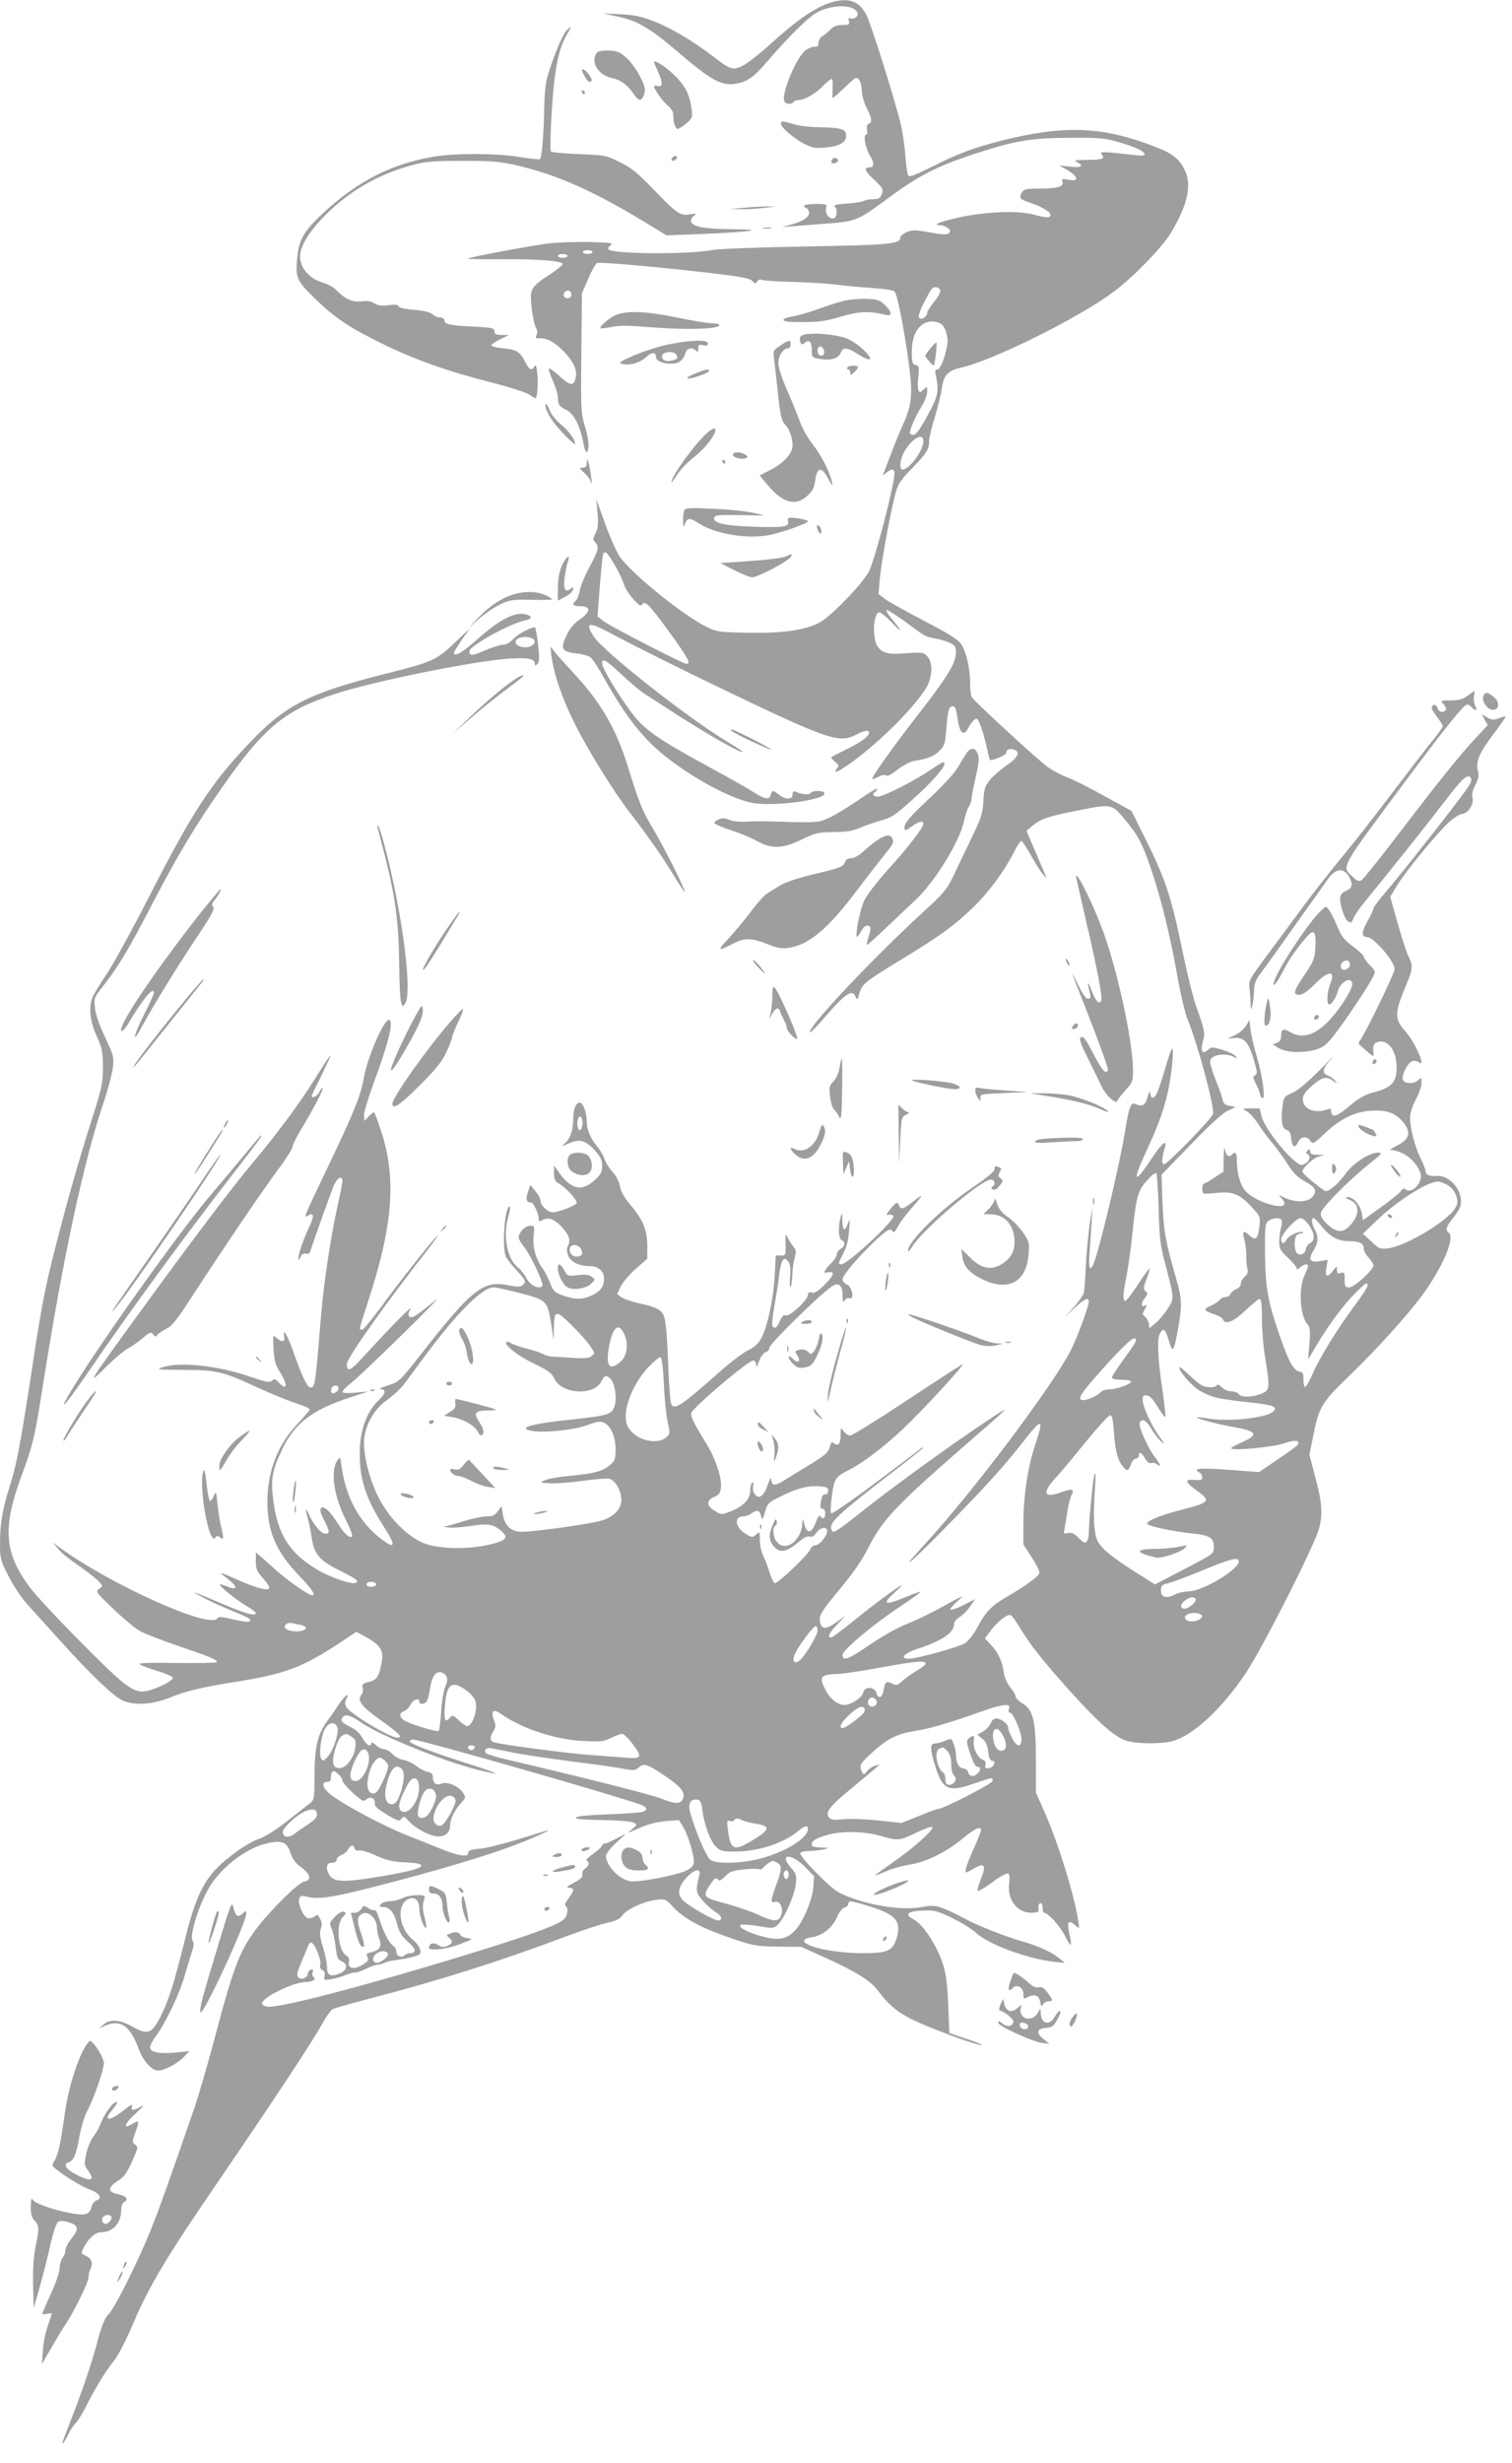 <?xml version="1.0" standalone="no"?>
<!DOCTYPE svg PUBLIC "-//W3C//DTD SVG 20010904//EN"
 "http://www.w3.org/TR/2001/REC-SVG-20010904/DTD/svg10.dtd">
<svg version="1.0" xmlns="http://www.w3.org/2000/svg"
 width="786pt" height="1280pt" viewBox="0 0 786 1280"
 preserveAspectRatio="xMidYMid meet">
<g transform="translate(0,1280) scale(0.1,-0.1)"
fill="#9e9e9e" stroke="none">
<path d="M4287 12775 c-72 -30 -155 -89 -282 -204 -55 -50 -119 -100 -143
-112 -52 -26 -64 -22 -154 47 -99 77 -225 152 -311 184 -63 25 -100 32 -171
36 l-91 4 75 -16 c105 -22 167 -58 321 -190 159 -136 218 -170 286 -160 65 9
98 31 171 116 116 135 221 238 266 259 81 40 187 37 203 -5 7 -18 -15 -36 -36
-29 -9 4 -12 -1 -8 -15 4 -18 0 -20 -34 -20 -29 0 -46 -7 -62 -23 -12 -13 -31
-29 -42 -35 -11 -5 -20 -21 -20 -34 0 -17 -5 -23 -20 -21 -10 1 -32 -7 -47
-18 -47 -34 -127 -224 -111 -265 6 -16 39 -19 48 -4 3 6 15 10 26 10 31 0 90
34 128 74 19 20 39 36 44 36 5 0 7 -23 5 -50 -1 -28 -1 -50 1 -50 2 0 31 26
64 57 56 54 60 56 73 38 8 -10 14 -36 14 -57 0 -21 11 -61 25 -88 28 -56 31
-76 11 -83 -9 -3 -12 -15 -9 -31 3 -15 1 -26 -5 -26 -16 0 -3 -69 19 -106 25
-41 24 -64 -1 -64 -32 0 -24 -20 27 -67 42 -40 46 -46 37 -71 -8 -22 -16 -27
-44 -27 -19 0 -41 -4 -49 -9 -8 -5 -48 -11 -88 -14 -53 -3 -71 -8 -64 -15 16
-16 13 -54 -4 -61 -22 -8 -47 23 -41 50 6 23 4 24 -54 24 -33 0 -60 -4 -60
-10 0 -5 4 -10 9 -10 5 0 12 -8 15 -17 10 -25 -21 -50 -84 -68 l-55 -15 65 5
c36 3 117 9 180 14 133 10 153 18 281 112 186 139 275 184 489 254 201 65 284
78 480 79 154 1 185 -2 253 -22 90 -26 137 -48 137 -64 0 -7 -17 -8 -52 -4
-162 19 -184 20 -171 4 19 -23 6 -28 -76 -29 -62 0 -72 -2 -53 -11 40 -20 24
-31 -35 -24 l-58 6 30 -16 c71 -39 81 -70 18 -58 -31 6 -35 4 -30 -9 10 -26
-24 -37 -115 -37 -73 0 -85 -3 -96 -20 -16 -27 -10 -36 36 -51 62 -20 112 -49
112 -64 0 -19 -14 -19 -92 1 -82 21 -245 14 -383 -16 -96 -21 -143 -40 -99
-40 11 0 29 -6 40 -14 15 -12 16 -17 7 -27 -10 -10 -30 -9 -99 3 -75 14 -92
14 -121 2 -18 -8 -33 -21 -33 -29 0 -33 -53 -38 -490 -46 -239 -4 -457 -12
-485 -18 -121 -24 -518 -22 -542 3 -5 4 0 14 11 21 16 12 2 14 -100 17 -66 2
-157 -1 -204 -5 -78 -7 -429 -73 -438 -81 -2 -3 79 -4 180 -3 183 1 304 -8
313 -24 3 -4 -25 -28 -62 -52 -86 -55 -103 -75 -103 -118 -1 -49 14 -141 27
-164 7 -13 8 -26 2 -37 -8 -14 -4 -17 19 -16 37 1 79 -22 123 -69 51 -53 70
-95 62 -133 -9 -48 -28 -47 -85 6 -28 26 -53 43 -55 38 -2 -6 8 -35 22 -65 13
-30 25 -67 25 -84 0 -38 8 -48 45 -66 37 -17 71 -83 87 -168 7 -38 15 -57 20
-49 13 21 9 66 -13 138 -19 63 -20 88 -17 376 l3 309 33 77 c18 42 39 78 45
81 17 6 284 -17 557 -48 191 -22 238 -31 251 -45 14 -16 16 -16 25 -2 6 8 16
12 22 8 6 -4 80 -9 164 -11 84 -2 189 -9 233 -15 44 -6 126 -13 182 -17 66 -4
107 -11 114 -19 15 -18 52 -210 74 -378 21 -157 15 -211 -32 -315 -14 -31 -40
-94 -58 -141 -18 -47 -36 -94 -40 -105 -8 -19 -8 -19 12 -2 26 22 43 22 43 -2
0 -59 -98 -436 -132 -509 -26 -54 -169 -206 -240 -256 -72 -49 -202 -69 -408
-64 -135 3 -149 6 -200 32 -129 65 -397 284 -450 366 -18 28 -52 106 -76 173
l-44 122 6 -72 c5 -55 3 -78 -10 -104 -15 -30 -15 -34 0 -50 20 -22 14 -41
-37 -136 -21 -39 -41 -89 -45 -112 -4 -22 -13 -46 -20 -52 -23 -19 -16 -29 20
-29 61 0 58 -29 -5 -73 -28 -19 -49 -46 -66 -83 -31 -68 -23 -80 55 -90 31 -3
65 -13 74 -22 10 -8 45 -63 77 -121 81 -144 152 -243 236 -326 131 -131 396
-285 530 -308 117 -20 391 19 370 53 -8 13 -62 13 -71 -1 -6 -11 -44 -8 -76 6
-14 5 -18 2 -18 -14 0 -27 -36 -28 -70 -1 -32 25 -36 25 -43 0 -7 -28 -29 -25
-89 13 -29 19 -134 78 -233 132 -265 144 -335 193 -400 279 -71 94 -155 234
-155 258 0 31 17 21 101 -57 45 -42 97 -86 117 -99 21 -13 100 -64 177 -114
171 -109 335 -202 335 -188 0 2 -30 22 -67 44 -207 122 -659 478 -707 555 -49
79 -26 79 121 -1 71 -38 266 -136 433 -217 675 -326 717 -341 815 -291 31 16
53 22 59 16 16 -16 -24 -50 -108 -91 -43 -21 -81 -41 -84 -43 -3 -3 6 -14 19
-25 20 -16 21 -21 10 -35 -30 -37 21 -10 103 52 141 108 294 263 357 361 37
58 41 139 8 172 -19 19 -28 20 -109 14 -91 -7 -121 0 -147 34 -29 39 -25 169
6 179 7 2 38 -22 68 -54 57 -60 55 -48 -5 25 -19 23 -28 41 -21 41 6 0 50 -29
98 -63 107 -80 99 -75 162 -87 29 -6 64 -17 77 -26 21 -14 24 -22 20 -59 -6
-53 -55 -129 -212 -330 -119 -154 -228 -307 -221 -313 2 -2 16 3 33 12 17 9
33 11 38 6 6 -6 29 6 59 30 28 22 66 42 85 45 73 12 107 25 135 55 26 27 29
39 35 118 7 93 13 112 35 112 9 0 16 -17 20 -47 12 -93 33 -115 59 -65 8 16
22 34 30 41 14 12 18 8 31 -24 9 -20 23 -69 32 -108 9 -40 17 -73 18 -75 7 -9
85 23 85 34 0 18 17 26 40 19 36 -11 23 -42 -37 -82 -31 -21 -70 -56 -87 -76
-26 -33 -31 -48 -34 -110 -3 -62 -11 -87 -57 -182 -29 -60 -71 -149 -94 -197
-38 -80 -51 -95 -159 -195 -272 -249 -610 -609 -591 -628 3 -2 36 32 74 76
111 128 147 152 163 108 7 -18 10 -16 20 20 15 49 30 61 226 180 198 121 265
170 364 265 82 79 165 191 216 294 15 28 30 52 35 52 5 0 27 -33 49 -73 22
-39 49 -83 61 -97 l22 -25 -14 35 c-8 19 -32 75 -53 124 l-38 88 29 25 c46 38
83 51 242 82 170 34 173 34 239 -46 68 -81 91 -123 134 -248 55 -160 102 -352
140 -565 18 -101 41 -199 56 -234 49 -117 139 -453 130 -484 -9 -28 -237 -262
-255 -262 -14 0 -12 30 5 89 13 43 -18 18 -63 -50 -100 -153 -111 -137 -29 40
83 176 118 300 131 461 8 92 -3 79 -40 -50 -15 -52 -34 -108 -42 -123 -15 -31
-32 -28 -34 6 -1 12 -6 2 -13 -23 -13 -46 -26 -53 -67 -36 -20 9 -32 -23 -49
-134 -22 -144 -115 -543 -156 -672 -25 -76 -38 -60 -30 35 3 45 8 116 11 157
l4 75 -14 -85 c-7 -47 -16 -141 -20 -210 -3 -69 -8 -136 -11 -148 -3 -13 -26
-47 -52 -75 l-46 -52 50 48 c51 48 74 58 74 33 0 -24 -60 -187 -92 -250 -94
-186 -509 -737 -759 -1009 -150 -162 -84 -109 107 86 208 212 303 317 403 445
100 127 109 125 62 -18 -38 -111 -61 -267 -61 -407 l0 -109 44 -68 c25 -37 42
-74 39 -82 -7 -18 -78 -70 -169 -122 -81 -47 -109 -76 -155 -162 -19 -35 -45
-68 -64 -80 -33 -20 -249 -80 -291 -80 -49 0 -25 28 44 51 131 43 192 85 192
131 0 10 13 26 30 36 16 10 41 35 54 55 l25 37 -60 -31 c-34 -17 -64 -27 -68
-24 -3 4 12 23 34 42 44 39 40 37 -95 -37 -47 -26 -122 -62 -168 -80 -46 -18
-129 -65 -189 -106 -111 -77 -143 -89 -143 -54 0 25 155 156 302 253 59 39
105 73 103 75 -2 2 -36 -10 -76 -27 -114 -48 -129 -39 -52 29 100 88 -62 -25
-225 -157 -56 -46 -107 -83 -112 -83 -21 0 -9 26 33 69 l42 44 -44 -31 c-55
-39 -78 -41 -87 -6 -9 35 2 56 88 159 87 105 125 160 163 234 70 140 148 222
484 515 252 219 262 228 166 165 -210 -138 -544 -380 -711 -515 -57 -46 -110
-84 -119 -84 -9 0 -15 9 -15 24 0 31 63 88 293 265 103 79 187 145 187 148 0
3 -6 1 -12 -4 -272 -208 -460 -344 -467 -337 -5 5 -3 46 4 93 13 91 16 95 95
136 82 42 213 146 320 254 124 125 274 291 264 291 -4 0 -133 -83 -286 -185
-154 -102 -288 -185 -298 -185 -10 0 -26 10 -34 22 -16 22 -16 21 -16 -19 0
-46 -13 -61 -35 -43 -11 9 -16 6 -22 -21 -7 -26 -24 -41 -93 -84 -47 -28 -108
-66 -137 -84 -54 -35 -72 -34 -74 2 0 13 -7 2 -17 -27 -21 -61 -47 -80 -68
-51 -9 12 -12 30 -9 43 4 15 2 21 -5 17 -5 -3 -10 -22 -10 -41 0 -45 -37 -83
-102 -108 -46 -18 -48 -18 -80 1 -46 26 -48 55 -6 74 28 12 33 20 36 52 4 49
-29 149 -75 223 -71 116 -84 144 -79 162 10 30 296 272 322 272 8 0 14 -10 15
-22 0 -16 5 -11 15 18 9 25 23 44 34 47 11 3 20 14 20 24 0 19 266 280 323
317 37 25 57 8 57 -48 1 -32 3 -37 11 -24 5 10 16 15 25 11 27 -10 14 60 -13
72 -13 5 -23 18 -23 27 0 34 214 258 246 258 7 0 14 -6 17 -12 2 -7 13 6 25
28 12 23 44 66 72 97 27 30 50 58 50 62 0 3 -20 -10 -44 -29 -47 -39 -64 -44
-72 -21 -9 22 -16 19 -46 -19 -22 -28 -24 -33 -9 -29 10 3 22 0 25 -6 12 -19
-237 -251 -270 -251 -18 0 -18 0 10 57 17 31 27 72 30 118 5 60 4 65 -6 38
-16 -47 -28 -41 -29 15 -1 42 -2 44 -9 17 -14 -54 -11 -112 5 -119 21 -8 19
-33 -5 -46 -11 -6 -20 -19 -20 -29 0 -9 -12 -28 -26 -42 -14 -13 -30 -31 -34
-40 -8 -13 -5 -15 15 -11 38 7 31 -15 -20 -66 -32 -32 -50 -43 -65 -39 -14 4
-20 0 -20 -12 0 -26 -95 -115 -115 -107 -12 4 -20 -4 -31 -29 -14 -35 -28 -44
-39 -25 -3 6 1 47 9 93 8 45 20 117 25 161 11 89 24 112 48 81 11 -15 14 -37
10 -85 -3 -38 -1 -57 4 -45 4 11 8 40 8 65 1 25 6 62 12 83 8 31 8 42 -4 55
-8 10 -21 30 -30 46 -14 30 -15 29 -13 -30 1 -57 0 -59 -25 -59 l-26 1 -6
-106 c-6 -121 -38 -267 -70 -325 -15 -28 -36 -47 -68 -62 -25 -12 -88 -59
-140 -105 -216 -192 -251 -214 -262 -165 -3 12 -9 85 -12 162 -10 253 -15 285
-39 310 -15 15 -50 29 -105 40 -46 10 -92 26 -103 35 l-20 16 20 41 c12 22 47
64 79 91 l58 51 0 68 c-1 83 -23 136 -89 213 -31 37 -48 67 -53 94 -4 24 -19
54 -38 75 -18 20 -37 51 -43 69 -6 19 -24 48 -38 65 -35 41 -54 88 -54 130 0
46 -19 97 -36 97 -20 0 -34 -33 -34 -82 0 -60 -15 -105 -42 -128 -23 -20 -23
-20 21 -1 55 24 86 15 136 -40 27 -31 35 -47 35 -78 0 -32 -6 -44 -40 -75 -65
-59 -120 -48 -181 37 l-29 40 0 -39 c0 -33 5 -43 29 -57 36 -21 93 -85 89 -99
-5 -13 -95 -48 -124 -48 -26 0 -64 35 -64 60 0 10 -12 33 -27 50 l-26 32 -13
-38 c-13 -37 -7 -53 18 -54 11 0 38 -56 38 -80 0 -18 3 -19 21 -10 31 17 62 5
103 -40 36 -40 44 -67 27 -98 -6 -11 -4 -28 4 -49 14 -33 58 -53 115 -53 40 0
70 -27 70 -61 0 -44 -15 -66 -60 -89 -47 -24 -89 -25 -154 -2 -43 15 -50 22
-66 64 -10 25 -27 60 -39 76 -37 52 -53 112 -47 170 6 50 5 52 -17 52 -24 0
-49 -22 -60 -52 -4 -11 6 -32 27 -57 30 -36 96 -173 96 -200 0 -6 -7 -11 -16
-11 -27 0 -53 20 -70 52 -9 18 -28 41 -42 52 -57 45 -79 167 -48 269 8 26 10
47 5 47 -26 0 -41 -218 -18 -263 7 -12 31 -43 55 -69 48 -51 51 -60 30 -77
-11 -9 -28 -9 -74 0 -129 27 -189 -20 -450 -354 -115 -146 -115 -147 -176
-167 -34 -10 -51 -19 -38 -19 29 -1 28 -22 -4 -52 -68 -63 -104 -161 -104
-283 0 -139 34 -238 130 -387 61 -95 54 -113 -23 -53 -112 88 -181 217 -202
378 -6 46 -7 47 -21 27 -38 -54 -19 -186 45 -312 24 -47 36 -81 30 -84 -14 -9
-38 13 -74 70 -42 65 -72 92 -86 78 -7 -7 -3 -26 15 -61 31 -61 32 -72 7 -72
-22 0 -62 48 -85 100 -18 41 -20 30 -6 -20 6 -19 15 -63 20 -98 12 -87 40
-121 143 -172 95 -48 107 -57 83 -66 -20 -8 -122 27 -186 63 -152 86 -218 188
-240 371 -13 106 -5 151 47 260 64 135 155 205 347 268 l101 33 -67 -6 c-43
-4 -68 -2 -68 4 0 6 20 26 44 45 25 19 145 133 268 254 123 120 201 201 173
178 -103 -84 -125 -98 -137 -86 -8 8 -6 19 6 39 20 32 -96 -85 -226 -227 -66
-73 -89 -92 -98 -84 -7 7 -9 21 -5 33 14 46 223 339 421 590 32 41 53 72 47
68 -17 -11 -202 -244 -295 -373 -46 -62 -89 -114 -95 -114 -7 0 -13 3 -13 6 0
4 22 75 49 158 125 386 142 630 61 872 -16 47 -31 88 -34 92 -4 3 -16 -5 -29
-19 l-22 -24 -3 26 c-2 15 22 93 52 175 77 207 105 324 77 324 -27 0 -112
-198 -130 -303 -15 -87 -49 -172 -168 -422 -146 -306 -147 -307 -123 -293 31
20 35 1 11 -50 -29 -59 -61 -150 -60 -171 0 -11 4 -9 11 7 7 15 17 20 28 17
11 -4 19 1 23 12 15 48 109 313 124 346 17 38 43 50 43 19 0 -9 -11 -67 -25
-127 -33 -148 -72 -401 -85 -560 -32 -386 -32 -385 -57 -385 -16 0 -46 64 -88
185 -29 83 -57 131 -48 81 6 -31 -11 -34 -40 -8 -19 17 -19 16 -15 -58 4 -64
9 -83 38 -128 37 -59 31 -91 -9 -48 -20 21 -26 23 -37 11 -12 -11 -29 -8 -111
20 -167 58 -368 80 -458 50 -37 -12 -28 -13 111 -14 176 -1 198 -7 384 -92 72
-33 163 -70 201 -82 38 -12 69 -26 69 -31 0 -5 -29 -39 -64 -76 -103 -109
-155 -245 -156 -401 0 -157 42 -257 161 -383 73 -77 92 -106 71 -106 -17 0
-128 77 -187 130 -33 30 -70 63 -83 74 l-22 19 0 -46 c0 -40 6 -53 35 -86 19
-21 35 -44 35 -51 0 -20 -59 -6 -153 35 -117 52 -117 52 -64 11 54 -42 54 -63
0 -41 -20 8 -38 13 -40 11 -7 -6 79 -76 134 -109 29 -17 53 -35 53 -39 0 -19
-54 -4 -175 48 -165 70 -175 73 -95 30 36 -19 101 -49 145 -66 44 -18 84 -36
89 -41 21 -20 -8 -22 -80 -5 -61 15 -78 16 -84 6 -37 -59 -566 180 -825 372
l-30 22 20 -24 c26 -32 35 -40 125 -104 41 -29 84 -63 95 -76 20 -22 20 -22 0
-37 -19 -14 -16 -18 73 -103 51 -49 112 -100 136 -114 24 -14 116 -50 204 -80
171 -58 208 -74 197 -84 -4 -4 -97 -5 -208 -4 -134 3 -199 0 -192 -6 6 -6 46
-21 89 -34 44 -13 81 -29 84 -36 6 -18 -112 -72 -157 -72 -30 0 -52 10 -97 43
-74 55 -422 410 -488 497 -134 178 -144 309 -46 576 62 167 71 206 115 487
103 652 210 1154 315 1462 22 66 43 146 47 178 6 54 3 64 -40 155 -29 61 -49
117 -53 152 -6 55 -6 55 49 125 76 98 124 178 254 428 124 238 223 404 359
597 217 311 323 398 586 484 198 65 711 169 899 183 100 7 139 0 139 -24 0
-15 2 -15 14 -3 10 12 11 32 3 103 -6 48 -13 87 -17 87 -23 0 -89 -36 -112
-61 -16 -17 -37 -29 -51 -29 -14 0 -56 -13 -93 -29 -70 -30 -84 -31 -84 -5 0
27 212 145 290 160 33 7 39 18 14 28 -58 22 -137 -15 -259 -123 -80 -72 -125
-98 -125 -73 0 5 19 35 41 68 l42 59 -80 -76 c-93 -89 -117 -100 -354 -159
-407 -103 -526 -163 -719 -368 -193 -203 -290 -352 -511 -784 -86 -169 -187
-353 -223 -408 -37 -54 -71 -111 -76 -125 -20 -52 -12 -123 22 -198 29 -64 33
-82 33 -162 0 -82 -5 -107 -57 -270 -73 -230 -124 -411 -187 -655 -58 -225
-75 -314 -131 -685 -54 -351 -75 -461 -110 -570 -37 -118 -50 -193 -50 -295 0
-80 2 -88 46 -174 28 -54 70 -116 103 -151 31 -34 107 -118 170 -188 149 -166
273 -285 319 -304 61 -27 155 -21 242 14 87 36 166 54 345 83 253 40 345 74
534 198 l93 62 50 -27 c70 -38 91 -68 84 -118 -13 -85 -25 -104 -67 -115 -34
-9 -39 -14 -34 -31 4 -11 1 -26 -5 -34 -26 -31 -2 -63 100 -135 97 -69 117
-90 85 -90 -39 0 -246 125 -265 159 -8 15 -8 27 0 41 21 40 -8 19 -39 -27 -17
-27 -42 -63 -56 -81 -54 -74 -69 -136 -70 -280 0 -131 -1 -134 -25 -154 -14
-10 -67 -53 -119 -93 -54 -43 -115 -81 -142 -90 -63 -21 -173 -100 -234 -166
-67 -75 -107 -167 -155 -364 -56 -225 -85 -316 -127 -398 -45 -86 -65 -93
-144 -49 -67 37 -116 41 -150 12 l-24 -20 38 16 c75 30 126 -7 167 -122 24
-64 68 -114 102 -114 32 0 100 36 133 70 l30 31 -67 -7 c-88 -9 -138 1 -138
26 0 11 15 39 33 63 46 61 121 217 146 307 12 41 29 96 37 123 12 33 13 51 6
60 -21 25 38 208 95 294 68 102 193 194 297 215 73 16 99 4 117 -53 10 -31 26
-52 56 -74 48 -34 54 -68 14 -73 -30 -5 -176 -149 -249 -246 -87 -116 -117
-193 -217 -571 -35 -132 -82 -292 -103 -355 -157 -455 -206 -589 -252 -695
-79 -181 -168 -354 -197 -383 -18 -18 -34 -56 -54 -131 -34 -131 -91 -294
-168 -488 -26 -66 -19 -68 13 -5 13 27 32 54 41 62 9 8 34 49 56 92 46 92 99
177 145 235 19 22 63 110 99 195 83 193 172 342 443 737 287 420 485 720 534
809 22 40 47 76 57 81 9 5 97 30 196 56 351 91 666 190 1020 323 88 33 186 65
217 71 40 9 61 19 72 36 20 31 114 75 176 82 49 6 50 5 92 -40 56 -59 143
-106 298 -159 118 -40 132 -42 245 -44 l120 -1 128 -58 c151 -68 233 -119 267
-165 65 -87 115 -126 222 -173 121 -53 307 -119 321 -114 5 1 -31 16 -79 32
l-89 30 -6 150 c-7 155 -17 201 -64 295 -36 70 -82 128 -115 145 -55 28 -30
46 65 47 44 1 70 -7 140 -42 48 -24 103 -58 122 -77 61 -57 265 -132 398 -147
l60 -7 -25 22 c-38 32 -111 66 -188 88 -90 25 -243 85 -310 122 -29 16 -76 39
-104 50 -47 18 -58 19 -119 8 -112 -20 -312 16 -429 77 -44 22 -200 181 -200
203 0 6 21 12 48 12 26 1 61 5 77 9 27 7 25 8 -17 9 -34 1 -48 5 -48 15 0 20
19 32 79 50 75 22 191 20 276 -4 93 -27 103 -26 189 17 42 20 79 33 83 29 11
-12 -104 -115 -208 -186 -49 -34 -89 -63 -89 -65 0 -2 25 7 55 20 30 14 85 29
122 35 87 13 190 64 275 134 63 53 98 69 98 45 0 -6 -18 -51 -40 -100 -36 -81
-48 -119 -36 -119 3 0 21 10 41 21 53 32 63 15 34 -55 -12 -31 -20 -59 -16
-62 3 -4 38 17 76 45 40 30 76 49 82 45 7 -4 9 -22 5 -51 -11 -84 41 -153 116
-153 25 0 38 4 37 13 -3 23 1 37 11 37 6 0 10 -11 10 -25 0 -14 4 -25 8 -25
20 0 82 -69 107 -118 31 -63 40 -63 26 -1 -17 74 -9 88 32 51 19 -17 19 -16
12 28 -21 134 -102 396 -173 559 l-47 106 0 170 c0 204 -14 260 -71 294 -19
11 -34 27 -34 34 0 8 -13 30 -29 50 -17 22 -31 54 -34 82 -8 55 -30 100 -68
140 l-29 31 29 39 c35 47 87 89 105 82 7 -3 29 -34 50 -69 47 -80 117 -169
261 -329 148 -164 231 -237 291 -255 54 -16 169 -18 232 -4 109 26 264 168
391 360 87 131 355 660 377 744 21 78 17 137 -18 267 l-31 119 17 85 c32 164
43 184 194 329 169 164 339 356 409 463 91 139 135 258 103 278 -18 11 -10 36
24 76 19 22 36 52 39 66 14 72 -54 156 -122 152 -42 -3 -61 6 -61 27 0 8 -11
37 -25 64 -29 57 -55 157 -55 213 0 23 12 59 30 94 17 31 30 69 30 86 0 29 -1
29 -19 13 -24 -22 -75 -18 -79 6 -5 26 27 86 49 93 11 4 26 1 34 -5 42 -35
-18 104 -70 161 -57 64 -57 94 6 243 34 80 35 99 10 148 -10 21 -35 98 -56
172 l-38 136 34 56 c44 73 202 266 267 327 28 26 60 47 71 47 30 0 63 48 56
82 -5 20 0 42 15 70 15 29 19 49 14 67 -15 53 3 95 90 210 31 41 55 76 53 78
-2 1 -18 -3 -36 -10 -27 -10 -37 -9 -60 5 l-29 16 16 -28 16 -28 -64 -69 c-76
-80 -189 -221 -413 -514 -89 -117 -170 -217 -179 -223 -14 -8 -23 -5 -48 19
-56 54 -68 33 268 485 215 288 307 403 327 408 6 2 18 -4 25 -13 19 -22 32
-18 19 6 -6 12 -9 34 -7 50 3 16 4 29 3 29 -1 0 -16 -11 -35 -25 -26 -19 -46
-25 -88 -25 -54 0 -55 0 -38 -19 10 -11 15 -25 11 -30 -11 -18 -37 -12 -42 9
-6 21 -24 23 -30 4 -2 -6 10 -28 27 -49 16 -21 30 -43 30 -49 0 -6 -28 -45
-62 -86 -33 -41 -127 -163 -208 -270 -81 -107 -195 -254 -255 -325 -59 -72
-149 -186 -199 -254 -50 -68 -135 -183 -189 -255 -89 -120 -97 -134 -92 -166
2 -19 5 -55 6 -80 1 -41 2 -42 9 -15 4 17 8 51 9 77 1 36 8 56 35 91 19 25
101 139 182 254 81 114 158 222 171 240 41 54 82 54 109 1 18 -36 13 -55 -19
-67 -14 -5 -26 -18 -29 -28 -8 -29 18 -115 38 -130 16 -11 19 -10 30 15 6 15
27 46 45 69 170 208 359 446 421 528 95 125 124 153 141 136 9 -9 8 -19 -8
-46 -26 -44 -347 -453 -431 -550 -35 -40 -64 -79 -64 -85 0 -7 -14 -37 -31
-67 -32 -56 -33 -83 -1 -83 33 0 142 -127 142 -166 0 -21 -156 -342 -181 -372
-6 -8 -7 -17 -3 -20 5 -4 24 -21 42 -37 30 -26 34 -28 32 -10 -5 42 1 55 24
61 52 13 96 -46 96 -131 0 -82 -25 -108 -132 -135 -29 -8 -67 -29 -99 -56 -78
-68 -109 -78 -109 -37 0 10 -6 13 -16 9 -61 -23 -119 -6 -130 39 -7 29 9 53
61 95 43 34 61 37 95 13 24 -16 24 -16 10 1 -8 10 -24 22 -37 27 -34 13 -28
38 20 89 23 25 -3 0 -58 -56 -66 -67 -116 -109 -146 -123 -46 -20 -46 -21 -53
-80 -8 -72 -1 -107 24 -114 13 -3 20 -16 22 -43 4 -45 20 -54 36 -19 14 30 47
33 64 6 11 -18 16 -16 77 41 79 74 154 111 238 116 78 5 124 -10 163 -55 46
-52 40 -90 -20 -122 l-45 -25 30 -6 c55 -12 112 -63 129 -117 15 -46 -45 -111
-77 -84 -9 7 -16 5 -24 -8 -6 -10 -53 -48 -105 -85 l-93 -67 -6 36 c-7 42 -44
85 -73 84 -16 0 -14 -4 11 -15 56 -24 52 -85 -10 -143 -33 -30 -67 -23 -113
23 -25 25 -31 39 -27 55 7 29 152 174 250 252 68 54 72 59 46 59 -45 0 -127
-54 -168 -109 -35 -49 -83 -91 -103 -91 -12 0 -122 91 -122 101 0 19 55 70 83
78 l32 9 -37 1 c-29 1 -38 5 -38 18 0 14 -3 14 -12 5 -10 -10 -10 -15 1 -21
17 -11 8 -36 -18 -50 -17 -9 -26 -6 -57 21 -66 58 -153 176 -165 224 l-11 44
-47 0 c-45 -1 -46 -1 -20 -15 15 -8 42 -38 60 -67 19 -29 52 -74 74 -99 22
-26 57 -75 78 -108 29 -46 52 -69 88 -89 54 -30 64 -44 49 -72 -21 -39 -96
-44 -160 -10 -25 13 -25 13 -7 -8 11 -11 16 -26 12 -32 -17 -27 -156 21 -198
68 -28 30 -46 90 -47 150 0 53 -6 62 -28 40 -15 -15 -29 -2 -35 32 -2 14 -5
-7 -6 -47 l-1 -72 -46 -30 c-25 -17 -49 -31 -55 -31 -9 0 -13 -43 -4 -51 2 -3
35 -2 72 2 83 8 118 -6 182 -76 42 -46 43 -49 38 -98 -8 -66 -20 -77 -52 -47
-32 30 -39 22 -25 -29 6 -23 10 -58 9 -79 -1 -20 1 -48 5 -62 5 -19 2 -31 -13
-44 -12 -11 -21 -28 -21 -38 0 -10 -10 -22 -24 -27 -13 -5 -26 -17 -29 -25 -4
-9 -15 -16 -25 -16 -11 0 -26 -7 -33 -17 -8 -9 -29 -22 -48 -30 -38 -16 -33
-25 22 -43 21 -7 41 -18 44 -26 12 -31 54 -14 117 46 35 33 68 60 74 60 8 0
12 -31 12 -102 0 -57 7 -148 17 -203 24 -152 24 -167 -11 -184 -47 -22 -109
-26 -125 -7 -7 9 -26 16 -42 16 -16 0 -37 9 -48 21 -12 13 -21 17 -26 10 -8
-14 -50 -14 -78 0 -12 6 -43 32 -69 57 -27 26 -48 42 -48 36 0 -22 65 -96 105
-120 61 -35 92 -43 245 -60 139 -15 162 -23 141 -47 -28 -34 -227 -57 -336
-39 -33 5 -62 8 -63 7 -7 -6 102 -35 187 -50 128 -23 137 -40 45 -81 -30 -13
-54 -27 -54 -30 0 -15 217 5 274 25 57 20 87 17 72 -7 -3 -6 -50 -40 -104 -76
l-97 -66 -158 12 c-151 11 -191 7 -154 -13 20 -11 23 -38 5 -40 -7 -1 -25 0
-40 1 -41 2 -34 -14 22 -55 78 -57 73 -62 -93 -105 -95 -24 -171 -56 -163 -69
8 -13 130 -39 235 -50 92 -10 111 -22 111 -72 0 -34 2 -32 -166 -120 l-140
-73 -93 59 c-132 83 -191 131 -208 173 -17 42 -21 127 -11 267 5 70 4 91 -3
70 -8 -26 -28 -229 -29 -305 0 -14 -5 -32 -10 -40 -8 -12 -15 -9 -42 17 -25
25 -39 31 -57 26 -21 -5 -23 -3 -17 23 3 16 10 57 15 91 5 34 15 72 21 83 17
32 5 36 -48 17 -99 -36 -109 -8 -29 79 28 31 99 116 157 188 59 72 113 131
120 131 12 0 16 -21 21 -91 6 -92 20 -144 47 -176 21 -25 28 -23 41 12 5 17
17 30 25 30 9 0 16 7 16 15 0 24 14 18 33 -15 11 -18 23 -27 32 -23 9 3 22 0
30 -7 23 -19 18 0 -11 37 -36 47 -87 161 -80 178 10 27 34 16 59 -27 14 -24
37 -54 52 -68 24 -21 22 -18 -9 26 -44 62 -86 155 -86 190 0 21 4 25 23 22 15
-2 33 -22 57 -62 19 -32 36 -54 38 -48 2 6 -6 75 -17 152 -23 156 -27 251 -11
281 17 31 29 22 46 -38 20 -68 26 -60 48 62 22 121 20 158 -10 261 -55 189
-65 248 -71 394 l-5 145 151 156 c97 101 165 163 192 176 l42 20 -31 6 c-24 5
-33 13 -37 34 -3 15 -15 51 -27 78 -11 28 -25 67 -31 88 -10 34 -9 41 8 53 23
17 78 18 108 2 20 -10 21 -10 9 5 -8 9 -39 23 -69 32 -52 15 -56 15 -74 -1
-29 -26 -40 -7 -26 44 12 45 11 52 -38 192 -14 41 -41 151 -61 244 -65 319
-94 406 -207 631 l-65 131 -139 76 c-76 43 -163 86 -194 98 -31 11 -76 35
-100 52 -57 41 -386 344 -398 366 -5 9 -8 42 -8 72 0 76 -20 163 -46 202 -17
25 -64 54 -192 121 -94 49 -185 100 -204 114 l-34 26 6 76 c7 82 58 361 83
451 13 45 28 68 84 125 76 78 90 101 90 143 0 16 13 73 30 126 16 53 32 119
36 147 9 69 31 93 98 108 167 37 618 261 797 396 103 77 252 231 298 308 84
142 107 244 71 320 -29 62 -63 89 -160 126 -270 104 -464 112 -790 31 -147
-37 -228 -67 -368 -138 -87 -43 -115 -54 -121 -44 -5 8 -11 55 -15 105 -3 51
-15 126 -25 167 -33 135 -153 514 -177 562 -41 81 -108 97 -217 53z m-1207
-1285 c0 -5 -11 -10 -25 -10 -14 0 -25 5 -25 10 0 6 11 10 25 10 14 0 25 -4
25 -10z m-130 -20 c0 -5 -11 -10 -25 -10 -14 0 -25 5 -25 10 0 6 11 10 25 10
14 0 25 -4 25 -10z m1938 -181 c2 -9 -13 -35 -33 -58 -19 -24 -35 -49 -35 -56
0 -20 -29 -40 -41 -28 -7 7 -1 30 21 74 18 35 37 70 43 77 13 17 41 11 45 -9z
m-1918 -19 c0 -13 -7 -20 -20 -20 -19 0 -27 20 -13 33 13 14 33 6 33 -13z
m1923 -154 c23 -18 38 -69 31 -109 -12 -68 -36 -127 -51 -127 -12 0 -14 -7 -7
-37 16 -75 10 -105 -46 -205 -37 -69 -59 -98 -72 -98 -10 0 -18 4 -18 9 0 21
30 90 59 136 17 27 31 62 31 79 0 28 0 29 -20 11 -18 -17 -20 -17 -26 -1 -4
10 -4 41 0 70 5 48 4 54 -14 59 -17 4 -20 14 -20 69 0 98 42 158 110 158 14
-1 33 -7 43 -14z m-93 -608 c0 -50 -73 -148 -109 -148 -16 0 -13 47 5 83 37
74 104 115 104 65z m-1607 -640 c21 -35 43 -80 49 -101 6 -21 29 -57 50 -80
30 -34 39 -39 47 -27 14 21 38 -3 147 -154 90 -124 107 -156 83 -156 -18 0
-402 198 -433 223 l-30 24 12 158 c7 87 15 162 18 167 11 17 21 7 57 -54z
m-429 -384 c24 -9 19 -33 -9 -44 -30 -11 -75 3 -75 24 0 22 48 34 84 20z m264
-2528 c-2 -15 -7 -28 -13 -29 -12 -2 -19 38 -10 60 9 25 27 1 23 -31z m2995
-436 c4 -155 8 -188 35 -290 47 -179 47 -179 11 -233 -17 -26 -45 -59 -62 -73
l-32 -27 -3 24 c-2 13 -11 30 -20 37 -14 10 -14 16 -4 32 14 23 15 33 3 25
-20 -11 -20 14 -1 38 17 21 18 26 5 37 -12 10 -12 19 5 63 11 28 18 52 16 55
-2 2 -29 -35 -60 -82 -30 -47 -60 -86 -66 -86 -14 0 -13 36 4 117 8 38 22 136
31 218 21 206 29 236 77 290 23 26 44 43 49 38 4 -4 9 -87 12 -183z m1503 121
c20 -12 37 -34 44 -55 10 -32 9 -40 -7 -67 -44 -68 -259 -197 -348 -206 -40
-5 -47 -2 -87 36 l-43 40 73 70 c107 102 262 200 317 201 11 0 34 -9 51 -19z
m-863 -183 c2 -7 0 -26 -5 -43 -4 -16 -8 -48 -8 -69 0 -34 6 -46 45 -82 25
-23 45 -47 45 -54 0 -9 5 -8 18 3 20 18 42 22 42 8 0 -5 -9 -28 -20 -52 -31
-69 -21 -209 17 -251 13 -15 15 -33 10 -100 l-7 -83 23 39 c63 110 142 221
202 285 37 39 71 71 76 71 20 0 6 -27 -55 -109 -91 -122 -185 -274 -222 -359
-17 -40 -36 -72 -40 -70 -5 2 -9 20 -8 40 0 30 -3 38 -19 40 -31 5 -54 44 -98
168 -68 193 -81 264 -83 443 -1 146 1 160 18 173 24 17 63 18 69 2z m142 -25
c30 -45 32 -78 6 -93 -11 -5 -21 -20 -23 -32 -3 -26 -36 -37 -49 -16 -10 15
-12 60 -3 82 3 9 16 16 28 17 11 0 15 3 8 6 -19 7 -71 -17 -83 -38 -13 -25
-29 -24 -29 1 0 26 77 110 101 110 10 0 30 -17 44 -37z m64 -4 c47 -58 86 -79
147 -79 52 0 74 -12 74 -41 0 -10 11 -30 25 -45 14 -15 25 -32 25 -39 0 -24
-100 -115 -126 -115 -21 0 -24 4 -24 41 0 36 -2 40 -20 34 -16 -5 -20 -2 -20
16 0 21 -1 21 -21 -5 -30 -38 -42 -33 -34 15 l7 42 -41 -7 c-52 -8 -62 9 -32
57 24 40 26 72 6 107 -16 28 -19 60 -7 60 5 0 23 -18 41 -41z m-3849 -119 c14
-26 5 -40 -25 -40 -24 0 -42 30 -30 50 11 17 44 11 55 -10z m-339 -224 c165
-42 164 -42 185 -171 l12 -80 1 60 c2 99 10 100 91 20 39 -38 83 -87 97 -109
27 -38 27 -38 8 -53 -15 -11 -39 -13 -100 -9 -44 3 -90 6 -103 6 -13 0 -35 6
-50 14 -15 8 -56 21 -91 30 -36 9 -71 22 -78 28 -7 6 -16 8 -20 4 -15 -14 57
-71 143 -112 75 -37 93 -50 107 -80 38 -79 203 -89 243 -13 15 30 22 34 40 21
32 -21 46 -120 23 -163 -15 -29 -44 -37 -203 -54 -223 -23 -303 -45 -220 -61
62 -11 222 5 289 31 52 19 67 21 86 11 35 -17 59 -72 59 -138 0 -50 -3 -59
-30 -82 -39 -32 -79 -43 -205 -55 -55 -5 -113 -15 -130 -22 -30 -14 -30 -14
25 -17 30 -2 108 4 172 13 65 9 127 14 138 10 30 -10 60 -63 60 -108 0 -51
-39 -91 -111 -111 -61 -17 -341 -56 -407 -56 -55 0 -89 31 -98 91 l-7 42 -19
-26 c-15 -21 -28 -27 -56 -27 -21 0 -66 -9 -102 -19 -36 -11 -78 -24 -95 -28
l-30 -7 30 -4 c17 -2 67 1 111 8 91 14 116 10 158 -24 43 -36 29 -52 -61 -73
-113 -26 -259 -23 -338 7 -88 34 -189 137 -243 250 -48 99 -78 234 -68 301 12
78 55 149 118 194 32 22 72 60 91 85 18 25 65 88 105 142 165 223 299 358 357
358 13 0 65 -11 116 -24z m566 -223 c21 -51 12 -111 -22 -140 -56 -49 -77 -23
-60 74 19 109 52 136 82 66z m2647 -51 c-9 -15 -39 -57 -65 -93 -27 -37 -49
-72 -49 -78 0 -7 20 -11 50 -11 28 0 50 -4 50 -9 0 -14 -76 -41 -114 -41 -18
0 -39 -7 -46 -16 -18 -20 -80 -46 -97 -39 -19 7 -5 31 66 113 118 135 198 215
210 207 9 -5 8 -14 -5 -33z m-2443 -203 c3 -74 12 -163 20 -198 13 -62 13 -64
-10 -82 -50 -40 -158 -11 -195 53 -39 65 12 214 105 314 29 30 57 53 63 51 7
-2 13 -56 17 -138z m-1691 -24 c0 -16 -27 -32 -37 -22 -3 4 -3 13 0 22 8 20
37 20 37 0z m2545 -531 c0 -10 -5 -19 -12 -19 -16 0 -19 -5 -26 -42 -5 -25 -3
-33 8 -33 9 0 15 -10 15 -25 0 -26 -14 -33 -26 -13 -4 6 -14 -7 -23 -33 -22
-57 -45 -62 -59 -12 -9 34 -10 35 -11 10 -4 -101 -101 -162 -141 -87 -13 25
-13 67 1 72 6 2 9 13 7 23 -3 16 -8 12 -21 -19 -22 -51 -21 -78 4 -110 32 -40
69 -33 137 26 21 18 40 27 52 23 12 -4 23 3 34 20 18 28 56 34 56 9 0 -26 -40
-74 -61 -74 -11 0 -23 -10 -28 -23 -11 -28 -170 -179 -184 -174 -5 1 -17 27
-27 57 -9 30 -24 69 -33 87 -9 18 -17 53 -17 79 0 46 0 47 -20 29 -18 -16 -21
-16 -55 5 -53 33 -61 90 -11 90 12 0 31 7 42 15 28 21 43 18 50 -12 7 -25 8
-24 21 20 12 42 19 50 66 73 91 47 149 63 207 61 47 -3 55 -6 55 -23z m2135
-368 c0 -43 -190 -156 -263 -156 -21 0 -52 -7 -68 -16 -46 -23 -74 -15 -74 21
0 25 5 30 35 37 19 4 100 34 180 67 148 61 190 72 190 47z m-4486 -115 c8 -12
-20 -22 -39 -15 -19 8 -9 24 15 24 10 0 21 -4 24 -9z m4261 -80 c8 -13 -35
-51 -57 -51 -25 0 -23 26 4 44 25 18 44 20 53 7z m19 -77 c24 -9 19 -23 -10
-35 -31 -11 -64 -3 -64 16 0 19 44 30 74 19z m-4671 -58 c58 -13 12 -43 -49
-31 -19 3 -34 12 -34 20 0 15 18 25 40 20 8 -2 27 -6 43 -9z m2687 -29 c0 -25
-64 -132 -94 -156 -28 -24 -41 1 -21 40 24 47 94 139 105 139 6 0 10 -11 10
-23z m562 -172 c0 -5 -21 -23 -48 -38 -27 -16 -61 -40 -75 -54 -22 -20 -31
-23 -47 -14 -34 18 -41 13 -48 -29 -7 -44 -28 -53 -38 -17 -8 32 -63 34 -68 3
-4 -26 -63 -66 -98 -66 -36 0 -76 32 -100 81 -34 65 -24 78 65 80 22 0 123 15
225 34 189 34 230 37 232 20z m-2492 -65 c8 -15 6 -29 -6 -57 -9 -21 -18 -79
-21 -131 -3 -51 -9 -95 -13 -97 -10 -6 -133 31 -172 51 -33 17 -36 42 -7 52
11 4 26 19 32 32 14 28 47 40 47 17 0 -10 7 -13 20 -10 20 5 24 14 35 76 10
61 25 87 51 87 13 0 28 -9 34 -20z m108 -77 c18 -14 37 -36 42 -49 17 -42 -13
-134 -42 -134 -7 0 -26 14 -43 30 -28 27 -33 29 -45 15 -26 -31 -33 -16 -27
61 9 116 37 135 115 77z m2130 -56 c4 -20 -25 -34 -40 -19 -15 15 -1 44 19 40
10 -2 19 -11 21 -21z m687 -37 c-4 -12 -2 -20 5 -20 16 0 60 -100 60 -137 0
-46 -25 -43 -50 7 -11 21 -20 46 -20 54 0 18 -38 46 -62 46 -11 0 -23 -11 -28
-25 -5 -14 -23 -33 -40 -43 l-29 -17 25 -20 c19 -15 27 -33 31 -68 4 -32 10
-47 20 -47 24 0 10 -35 -16 -38 -20 -3 -23 0 -18 17 3 14 -1 22 -14 26 -26 9
-52 61 -47 96 5 32 0 35 -24 17 -15 -12 -15 -19 5 -80 12 -37 27 -68 34 -68
20 0 24 -18 7 -34 -21 -22 -45 -20 -51 4 -3 11 -14 20 -24 20 -22 0 -39 29
-39 66 0 15 -5 42 -12 60 -11 31 -12 32 -44 18 -18 -8 -43 -14 -54 -14 -26 0
-26 -28 1 -116 38 -124 69 -139 198 -94 102 35 101 35 101 15 0 -13 -256 -145
-282 -145 -6 0 -51 -16 -101 -37 l-90 -36 -123 13 c-68 7 -150 10 -182 6 -47
-5 -62 -3 -72 9 -22 26 1 57 112 148 57 47 114 95 128 107 l25 21 -25 -7 c-14
-3 -33 -16 -42 -27 -18 -24 -22 -23 -33 11 -6 20 1 31 42 69 91 86 140 112
241 128 83 14 163 37 367 109 39 14 83 25 98 25 24 1 27 -2 22 -19z m-752 4
c3 -3 3 -12 0 -20 -6 -17 -96 -84 -112 -84 -23 0 -9 29 34 69 42 39 64 49 78
35z m-1885 -33 c106 -74 279 -131 422 -138 94 -5 110 -3 147 16 23 11 49 21
57 21 9 0 34 -25 57 -56 49 -65 44 -75 -35 -68 -28 2 -112 8 -186 14 -125 9
-462 54 -502 66 -22 7 -23 27 -3 58 12 18 13 30 5 50 -21 57 -8 70 38 37z
m-731 -42 c94 -66 424 -200 602 -245 52 -13 96 -22 98 -20 2 2 -62 25 -144 51
-185 59 -303 104 -303 116 0 5 8 9 18 9 38 0 1068 -295 1185 -339 31 -12 35
-26 10 -36 -10 -4 -89 -10 -175 -13 -93 -3 -164 -9 -173 -16 -11 -8 20 -12
131 -14 84 -1 155 -7 167 -13 21 -12 20 -12 -9 -36 -27 -22 -24 -21 36 6 42
20 90 32 137 37 l72 6 21 -33 c29 -48 63 -165 56 -193 -4 -16 -19 -29 -46 -40
-65 -26 -247 -59 -285 -52 -58 11 -125 82 -125 132 0 10 23 40 52 67 l52 48
-49 -25 c-26 -14 -54 -26 -61 -26 -8 0 -14 -5 -14 -10 0 -6 -20 -25 -46 -43
-25 -17 -40 -33 -35 -35 17 -6 13 -31 -8 -43 -11 -7 -16 -20 -14 -30 4 -13 -8
-24 -44 -43 -36 -19 -42 -25 -25 -26 29 0 28 -15 -3 -56 -15 -19 -21 -35 -15
-39 17 -10 11 -51 -9 -69 -28 -26 -138 -68 -349 -135 -580 -183 -1125 -329
-1194 -319 -12 2 -23 8 -25 15 -10 28 160 113 226 113 33 0 58 15 42 25 -7 3
-9 15 -6 26 5 14 3 17 -9 13 -9 -3 -16 -12 -16 -20 0 -22 -36 -36 -50 -19 -9
11 -5 28 18 82 16 37 32 76 36 86 3 10 11 15 17 11 19 -11 51 -93 44 -114 -4
-12 0 -22 11 -28 11 -6 15 -17 11 -31 -5 -21 -3 -22 35 -16 23 4 56 14 74 21
18 8 42 14 52 14 10 0 35 9 57 20 22 11 48 20 58 20 10 0 27 5 38 11 11 6 39
12 62 14 23 3 61 10 84 16 39 11 42 14 37 38 -4 14 -20 37 -37 50 -73 60 -88
178 -27 211 34 18 60 -4 60 -51 0 -37 26 -107 36 -96 2 2 -2 28 -10 58 -9 36
-10 62 -4 78 5 13 7 25 5 27 -11 11 -87 5 -114 -9 -18 -10 -47 -17 -66 -17
-19 0 -40 -7 -47 -15 -10 -13 -9 -15 12 -15 34 0 57 -28 73 -91 11 -42 24 -62
56 -90 42 -36 46 -59 10 -59 -9 0 -22 -5 -28 -11 -16 -16 -43 -3 -43 20 0 11
-6 24 -14 28 -21 12 -52 70 -72 135 -9 31 -21 55 -26 52 -5 -3 -20 1 -33 10
-23 15 -25 15 -37 -4 -7 -11 -22 -20 -34 -20 l-20 0 19 -77 c20 -80 33 -107
48 -98 4 3 -1 31 -12 62 -23 67 -24 87 -4 103 34 28 85 -15 85 -72 0 -12 5
-36 12 -54 14 -39 2 -59 -43 -69 -24 -6 -27 -9 -19 -25 8 -15 4 -22 -25 -40
-43 -27 -80 -20 -71 14 4 15 -1 25 -14 34 -42 26 -55 160 -19 199 19 19 20 23
7 28 -9 4 -28 -6 -46 -25 -29 -29 -30 -32 -18 -63 8 -17 17 -60 21 -95 6 -54
11 -65 31 -74 35 -16 30 -46 -10 -63 -47 -20 -66 -11 -66 32 0 19 -9 66 -21
104 -16 52 -19 76 -11 97 6 18 6 33 -2 47 -6 11 -12 21 -13 23 0 2 -10 -2 -21
-9 -11 -7 -26 -10 -34 -6 -22 8 -50 74 -43 98 6 18 12 20 39 13 60 -16 133 -5
366 55 309 79 577 159 722 215 103 39 207 88 153 71 -203 -63 -291 -87 -341
-92 -48 -4 -61 -9 -60 -22 2 -25 -55 -15 -154 26 -47 19 -114 46 -150 60 -129
49 -372 179 -422 227 -33 30 -36 56 -8 56 15 0 20 7 20 24 0 14 4 27 10 31 11
7 50 -30 50 -48 0 -12 51 -65 93 -96 13 -11 20 -11 32 -1 20 17 47 5 43 -20
-2 -15 12 -29 62 -59 58 -35 66 -37 77 -22 12 14 15 14 36 -10 33 -39 112 -81
153 -82 41 -1 64 21 64 60 0 30 25 80 58 115 24 26 24 28 8 53 -22 34 -84 59
-112 46 -26 -11 -44 3 -44 35 0 16 -8 23 -29 27 -15 3 -41 17 -57 30 -16 13
-45 27 -65 31 -20 3 -46 17 -59 31 -13 14 -33 25 -44 25 -11 0 -30 10 -43 22
-13 12 -23 16 -23 10 0 -25 -26 -10 -45 25 -13 24 -34 45 -60 57 -47 22 -58
35 -43 53 14 17 42 9 95 -28z m-123 -26 c10 -24 -21 -119 -49 -150 -21 -24
-26 -26 -35 -13 -11 16 -6 84 11 137 16 50 59 65 73 26z m3461 -44 c19 -36 19
-68 0 -75 -22 -9 -44 13 -51 52 -12 66 21 82 51 23z m-3386 -5 c20 -14 22 -23
18 -56 -7 -55 -51 -110 -85 -106 -21 2 -28 9 -30 31 -4 37 25 124 46 137 23
13 24 13 51 -6z m639 -56 c-3 -7 -11 -13 -18 -13 -7 0 -15 6 -17 13 -3 7 4 12
17 12 13 0 20 -5 18 -12z m212 -28 c58 -11 195 -31 305 -45 110 -14 226 -30
258 -37 49 -9 60 -8 76 6 27 24 42 20 122 -32 101 -67 126 -98 107 -134 -12
-24 -40 -23 -112 6 -52 20 -349 96 -795 201 -57 13 -109 29 -114 34 -15 15 2
32 26 26 12 -2 69 -13 127 -25z m2246 9 c12 -14 19 -36 19 -67 0 -30 6 -51 15
-59 19 -15 2 -48 -26 -48 -14 0 -19 7 -19 28 0 15 -5 31 -11 35 -33 21 -49
107 -23 123 20 12 24 11 45 -12z m-3008 -29 c4 -52 -36 -125 -68 -125 -20 0
-26 6 -28 27 -3 24 25 94 51 126 19 23 42 9 45 -28z m100 -44 c2 -9 -10 -46
-27 -81 -22 -47 -35 -65 -49 -65 -33 0 -41 44 -21 113 6 21 19 47 30 58 18 18
23 19 42 6 12 -8 23 -22 25 -31z m70 -18 c16 -16 15 -54 -3 -115 -17 -56 -34
-76 -59 -67 -24 9 -30 48 -16 102 19 80 48 110 78 80z m90 -90 c6 -72 -56
-158 -93 -128 -17 14 -12 45 18 105 26 54 37 66 56 63 10 -2 17 -16 19 -40z
m88 -43 c6 -24 -24 -92 -50 -114 -9 -7 -23 -10 -32 -7 -13 5 -14 14 -9 49 9
49 29 93 47 100 21 7 38 -4 44 -28z m102 -30 c3 -24 -53 -124 -74 -132 -9 -3
-23 1 -31 10 -34 34 31 152 80 145 13 -2 23 -11 25 -23z m1284 -55 c9 -74 42
-161 72 -189 21 -20 35 -23 99 -23 120 1 249 43 325 106 34 29 52 33 52 12 0
-49 -120 -122 -254 -156 -96 -24 -222 -27 -253 -5 -20 14 -76 144 -104 242
-14 49 -1 76 35 71 17 -2 22 -13 28 -58z m-2004 -16 c2 -16 -9 -29 -45 -53
-26 -17 -59 -40 -73 -51 -29 -23 -60 -18 -60 10 0 21 70 87 114 106 40 18 60
14 64 -12z m2212 -34 c10 -5 43 -13 72 -18 76 -11 71 -31 -21 -86 -97 -58
-113 -51 -127 54 -6 47 -5 53 9 47 9 -3 19 -2 22 3 8 13 22 13 45 0z m-2016
-146 c4 -10 12 -14 22 -10 9 3 48 -8 87 -26 57 -26 89 -33 155 -36 59 -3 82
-8 82 -17 0 -16 -91 -38 -273 -66 -140 -21 -187 -17 -207 21 -19 35 -12 60 15
60 16 0 25 6 25 15 0 9 11 20 24 25 14 5 30 18 36 30 13 24 26 26 34 4z m2339
-94 l49 -50 -4 -57 c-5 -66 -54 -182 -95 -225 -43 -44 -83 -53 -162 -33 -80
19 -148 56 -117 63 11 2 53 -1 93 -8 71 -12 74 -12 97 9 33 31 86 150 93 210
5 46 3 53 -26 86 -63 72 0 77 72 5z m-142 20 c25 -14 24 -36 -6 -116 -30 -81
-31 -94 -5 -87 26 7 44 -36 30 -72 -13 -33 -40 -32 -117 4 -34 16 -106 41
-160 56 -126 33 -132 39 -97 93 28 43 38 50 49 32 4 -6 18 2 34 19 23 24 38
30 94 36 37 4 73 5 82 2 8 -4 18 0 22 7 7 11 41 35 51 36 2 0 12 -5 23 -10z
m-406 -67 c-20 -81 -18 -89 20 -132 21 -23 51 -49 66 -58 32 -19 38 -43 11
-43 -20 0 -147 72 -179 102 -34 32 -29 71 13 118 44 48 80 55 69 13z m465 8
c0 -11 -4 -22 -9 -25 -11 -7 -23 22 -15 35 9 16 24 10 24 -10z m415 -166 c142
-43 172 -78 146 -167 -20 -66 -47 -78 -175 -78 -149 0 -306 34 -306 65 0 7 18
15 40 18 54 7 107 49 131 104 11 26 27 47 39 50 11 3 20 12 20 19 0 19 11 18
105 -11z m-2499 -246 c8 -14 -33 -48 -58 -49 -11 0 -18 8 -18 20 0 32 60 55
76 29z"/>
<path d="M4836 10989 c-14 -17 -26 -34 -26 -37 1 -10 40 -55 44 -51 7 7 19
119 13 119 -3 0 -17 -14 -31 -31z"/>
<path d="M7215 6480 c3 -5 11 -10 16 -10 6 0 7 5 4 10 -3 6 -11 10 -16 10 -6
0 -7 -4 -4 -10z"/>
<path d="M7256 6383 c-6 -14 -5 -15 5 -6 7 7 10 15 7 18 -3 3 -9 -2 -12 -12z"/>
<path d="M2387 5888 c-2 -7 4 -28 15 -46 11 -17 23 -53 26 -79 4 -26 13 -48
21 -51 21 -7 9 82 -19 141 -22 48 -35 57 -43 35z"/>
<path d="M2320 5610 c0 -5 7 -10 15 -10 8 0 15 5 15 10 0 6 -7 10 -15 10 -8 0
-15 -4 -15 -10z"/>
<path d="M2367 5507 c4 -18 -3 -29 -27 -44 l-32 -20 43 -7 c54 -9 113 -42 130
-72 14 -27 24 -30 32 -10 3 8 -5 31 -19 52 -34 50 -26 64 37 64 29 0 50 2 47
5 -4 5 -196 55 -209 55 -3 0 -4 -11 -2 -23z"/>
<path d="M2230 5410 c0 -5 4 -10 9 -10 6 0 13 5 16 10 3 6 -1 10 -9 10 -9 0
-16 -4 -16 -10z"/>
<path d="M2411 5189 c-18 -24 -28 -29 -47 -25 -13 4 -24 3 -24 -2 0 -14 23
-32 42 -32 10 0 40 -11 67 -25 27 -14 66 -29 87 -32 l39 -6 -64 69 c-36 38
-68 72 -71 77 -3 4 -16 -7 -29 -24z"/>
<path d="M2565 5170 c3 -5 25 -9 48 -9 40 1 40 2 12 9 -44 11 -67 11 -60 0z"/>
<path d="M2086 5031 c14 -13 64 -23 64 -12 0 9 -33 21 -59 21 -9 0 -11 -3 -5
-9z"/>
<path d="M2790 4940 c-20 -6 -21 -8 -5 -8 11 0 31 4 45 8 20 6 21 8 5 8 -11 0
-31 -4 -45 -8z"/>
<path d="M3951 4864 c0 -11 3 -14 6 -6 3 7 2 16 -1 19 -3 4 -6 -2 -5 -13z"/>
<path d="M3025 3190 c-8 -13 15 -13 35 0 12 8 11 10 -7 10 -12 0 -25 -4 -28
-10z"/>
<path d="M3242 3188 c-19 -19 -14 -66 8 -88 15 -15 33 -20 70 -20 51 0 61 8
35 30 -8 7 -15 23 -15 36 0 16 -10 28 -30 39 -35 18 -52 19 -68 3z"/>
<path d="M3381 3174 c0 -11 3 -14 6 -6 3 7 2 16 -1 19 -3 4 -6 -2 -5 -13z"/>
<path d="M2880 3160 c-12 -8 -9 -10 13 -10 15 0 27 5 27 10 0 13 -20 13 -40 0z"/>
<path d="M2923 3096 c-58 -16 -67 -30 -13 -21 62 9 80 15 80 26 0 11 -12 10
-67 -5z"/>
<path d="M2828 3053 c7 -3 16 -2 19 1 4 3 -2 6 -13 5 -11 0 -14 -3 -6 -6z"/>
<path d="M2230 2980 c0 -15 7 -20 25 -20 27 0 45 -25 45 -63 0 -33 20 -87 32
-87 6 0 8 10 4 23 -4 12 -10 47 -13 77 -5 51 -8 56 -43 73 -46 22 -50 21 -50
-3z"/>
<path d="M2390 2975 c7 -9 15 -13 17 -11 7 7 -7 26 -19 26 -6 0 -6 -6 2 -15z"/>
<path d="M2400 2916 c0 -34 26 -114 34 -105 6 6 -18 126 -26 135 -5 4 -8 -9
-8 -30z"/>
<path d="M2830 2880 c0 -5 4 -10 9 -10 6 0 13 5 16 10 3 6 -1 10 -9 10 -9 0
-16 -4 -16 -10z"/>
<path d="M2337 2751 c-17 -6 -17 -8 -3 -20 22 -19 20 -30 -9 -43 -19 -9 -29
-8 -48 5 -24 15 -47 8 -47 -15 0 -18 96 -7 163 20 66 25 69 27 38 30 -17 2
-35 10 -38 18 -6 15 -27 17 -56 5z"/>
<path d="M4597 2733 c-4 -3 -7 -11 -7 -17 0 -6 5 -5 12 2 6 6 9 14 7 17 -3 3
-9 2 -12 -2z"/>
<path d="M2942 12638 c-20 -23 -70 -144 -98 -243 -8 -27 -14 -95 -15 -150 -1
-123 -12 -261 -21 -271 -4 -4 -52 1 -106 10 -123 20 -339 21 -453 1 -218 -38
-394 -129 -571 -294 -102 -96 -126 -138 -134 -242 -8 -95 0 -111 103 -210 99
-95 174 -144 348 -229 166 -81 339 -142 565 -199 91 -23 177 -51 192 -62 15
-10 29 -19 31 -19 10 0 16 79 10 129 -4 39 -8 49 -15 37 -14 -25 -26 -19 -47
22 -28 55 -46 66 -115 72 -34 3 -61 10 -61 15 0 6 21 20 45 32 l45 22 -37 0
c-30 1 -38 5 -38 20 0 16 -12 19 -112 24 -122 6 -148 12 -148 33 0 8 -10 14
-22 14 -12 0 -30 7 -40 17 -12 11 -45 18 -95 23 -47 3 -78 11 -81 18 -3 9 -18
11 -53 6 -36 -5 -55 -2 -73 10 -18 11 -37 14 -68 10 -46 -6 -83 11 -135 63
-12 12 -40 27 -61 33 -71 19 -122 76 -122 137 0 53 46 128 126 210 129 130
279 217 454 264 74 20 109 23 265 23 160 0 193 -3 293 -26 198 -47 389 -132
652 -291 l115 -70 185 7 c258 11 339 23 160 25 -144 1 -207 12 -217 38 -4 9 2
22 13 30 17 14 15 14 -21 9 -50 -8 -66 3 -195 137 -75 78 -108 105 -167 134
-72 36 -79 37 -213 42 -76 3 -142 9 -146 14 -4 4 -3 96 4 205 13 215 34 324
77 399 29 48 28 53 -3 21z"/>
<path d="M3108 12530 c-11 -7 -18 -23 -18 -44 0 -40 40 -81 90 -91 45 -10 81
-35 111 -79 29 -44 44 -45 57 -7 9 25 6 39 -18 88 -15 32 -46 76 -68 97 -34
32 -49 40 -89 43 -26 2 -56 -1 -65 -7z"/>
<path d="M3400 12476 c0 -2 9 -23 20 -47 26 -58 26 -83 0 -76 -11 3 -20 2 -20
-1 0 -16 47 -82 73 -102 17 -14 27 -31 27 -48 0 -40 11 -72 24 -72 6 1 26 14
44 29 32 27 33 31 27 77 -10 67 -26 103 -66 149 -47 54 -129 111 -129 91z"/>
<path d="M3035 12411 c18 -35 31 -45 40 -30 7 11 -31 59 -47 59 -5 0 -2 -13 7
-29z"/>
<path d="M3025 12320 c3 -5 8 -10 11 -10 2 0 4 5 4 10 0 6 -5 10 -11 10 -5 0
-7 -4 -4 -10z"/>
<path d="M4060 12156 c0 -19 73 -81 128 -107 37 -18 54 -21 110 -15 73 7 106
30 100 70 -4 26 -35 33 -144 35 -44 0 -103 8 -130 16 -61 18 -64 18 -64 1z"/>
<path d="M3497 11983 c-12 -12 -7 -22 8 -17 8 4 15 10 15 15 0 11 -14 12 -23
2z"/>
<path d="M4325 11969 c-10 -15 1 -23 20 -15 9 3 13 10 10 16 -8 13 -22 13 -30
-1z"/>
<path d="M3865 11720 l-70 -6 60 -1 c33 -1 87 3 120 7 l60 7 -50 0 c-27 0 -81
-3 -120 -7z"/>
<path d="M3968 11613 c12 -2 30 -2 40 0 9 3 -1 5 -23 4 -22 0 -30 -2 -17 -4z"/>
<path d="M4380 11235 c-30 -8 -91 -27 -135 -44 -44 -16 -102 -32 -128 -36 -29
-5 -46 -12 -44 -19 3 -7 38 -11 103 -10 78 0 119 6 193 28 93 28 151 31 234
10 37 -9 36 14 -3 51 -27 26 -39 30 -98 32 -37 1 -92 -4 -122 -12z"/>
<path d="M3212 11167 c-34 -10 -99 -63 -90 -73 3 -2 28 1 57 7 38 8 87 8 183
0 203 -17 378 -12 378 10 0 5 -17 9 -38 9 -21 0 -104 13 -183 30 -148 31 -248
36 -307 17z"/>
<path d="M4185 11062 c-23 -6 -29 -12 -27 -27 5 -27 9 -30 26 -16 23 19 36 4
36 -39 0 -37 1 -38 40 -45 57 -10 99 2 110 31 12 32 33 30 91 -7 69 -44 84
-31 28 23 -28 27 -66 52 -95 62 -56 19 -165 28 -209 18z m98 -82 c6 -22 -7
-35 -23 -25 -15 9 -12 45 4 45 7 0 16 -9 19 -20z"/>
<path d="M3470 11009 c-52 -11 -131 -37 -177 -57 -72 -32 -80 -38 -58 -43 37
-10 94 6 125 36 28 27 50 27 50 0 0 -20 33 -35 78 -35 41 0 64 17 76 58 8 24
35 29 54 10 9 -9 12 -7 12 11 0 20 4 22 25 17 18 -5 25 -2 25 9 0 21 -90 19
-210 -6z m47 -54 c7 -19 5 -22 -27 -29 -31 -8 -55 7 -47 28 8 21 66 22 74 1z"/>
<path d="M4056 11004 c-38 -26 -38 -26 -31 -78 3 -28 13 -109 20 -180 11 -102
18 -132 34 -150 26 -27 41 -69 41 -111 0 -42 -47 -93 -121 -130 l-50 -26 36
-43 c81 -99 149 -120 211 -63 28 25 37 42 42 82 10 69 33 72 67 8 21 -39 25
-42 20 -18 -11 52 -55 138 -101 197 -25 32 -53 82 -64 112 -10 30 -40 103 -66
163 -28 62 -48 124 -48 145 -1 38 26 78 51 78 7 0 13 9 13 20 0 26 -8 25 -54
-6z"/>
<path d="M4405 10890 c-3 -5 -1 -10 4 -10 6 0 11 -7 11 -17 0 -14 2 -14 20 2
11 10 20 22 20 27 0 11 -48 10 -55 -2z"/>
<path d="M3650 10873 c-55 -20 -82 -34 -77 -39 7 -8 105 24 112 37 7 10 -11
11 -35 2z"/>
<path d="M2838 10678 c3 -13 18 -41 33 -63 29 -43 119 -134 119 -122 0 22 -35
70 -75 102 -24 20 -50 52 -57 71 -13 38 -29 47 -20 12z"/>
<path d="M3680 10554 c-63 -54 -190 -227 -190 -261 0 -4 13 14 29 39 16 26 58
69 93 96 60 48 114 120 106 143 -2 6 -19 -1 -38 -17z"/>
<path d="M3810 10436 c0 -15 53 -27 71 -15 8 5 5 10 -9 18 -29 15 -62 14 -62
-3z"/>
<path d="M3051 10403 c-1 -27 -5 -33 -22 -33 -19 0 -18 -3 10 -29 17 -16 31
-35 31 -42 0 -7 2 -10 5 -8 2 3 -2 36 -9 75 -9 46 -14 58 -15 37z"/>
<path d="M3755 10400 c3 -5 8 -10 11 -10 2 0 4 5 4 10 0 6 -5 10 -11 10 -5 0
-7 -4 -4 -10z"/>
<path d="M3557 10146 c-4 -10 -7 -34 -6 -54 0 -31 2 -34 9 -16 14 35 24 35 73
4 86 -55 248 -82 362 -61 63 11 205 61 205 72 0 4 -17 9 -37 13 -63 10 -72 8
-66 -14 7 -28 -26 -33 -185 -27 -147 5 -205 19 -200 46 3 14 20 16 133 14
l130 -2 -60 14 c-33 8 -126 18 -206 21 -133 6 -146 5 -152 -10z"/>
<path d="M4252 10044 c7 -15 14 -21 16 -15 5 16 -5 41 -17 41 -7 0 -6 -10 1
-26z"/>
<path d="M4085 9908 c-11 -6 -92 -17 -180 -23 l-160 -11 72 -37 c40 -20 82
-37 94 -37 26 0 171 75 195 101 19 21 10 25 -21 7z"/>
<path d="M2935 9887 c-24 -37 -35 -85 -35 -150 l0 -58 33 17 c32 17 47 31 47
48 0 5 -7 3 -15 -4 -27 -22 -37 -1 -30 58 4 31 11 67 16 80 13 34 4 39 -16 9z"/>
<path d="M2680 9714 c-69 -19 -131 -59 -195 -125 l-50 -53 55 49 c30 26 80 60
110 74 50 24 65 26 163 24 59 -1 107 0 107 2 0 2 -12 11 -27 19 -45 22 -104
26 -163 10z"/>
<path d="M2866 9395 c12 -95 55 -221 119 -350 70 -142 204 -358 293 -473 93
-120 170 -231 228 -327 30 -49 54 -85 54 -80 0 18 -106 228 -162 323 -59 97
-73 133 -133 325 -61 199 -143 339 -284 490 -47 51 -94 103 -104 117 -17 25
-17 25 -11 -25z"/>
<path d="M2623 9231 c-43 -33 -121 -101 -173 -151 l-95 -91 94 81 c52 45 134
111 183 147 48 36 88 67 88 69 0 13 -28 -3 -97 -55z"/>
<path d="M7717 9193 c-25 -25 14 -88 50 -81 29 5 28 43 -3 67 -28 22 -37 25
-47 14z"/>
<path d="M3800 9005 c0 -6 76 -45 154 -79 89 -40 65 -21 -44 34 -100 50 -110
54 -110 45z"/>
<path d="M5022 8883 c-10 -16 -30 -49 -45 -74 -15 -26 -76 -93 -136 -149 -115
-107 -144 -141 -139 -166 2 -12 10 -10 37 11 37 27 61 32 61 14 0 -20 -86
-131 -185 -239 -52 -58 -107 -128 -121 -157 -22 -44 -50 -181 -39 -191 2 -2
11 10 20 27 15 30 38 40 49 22 3 -5 -1 -27 -9 -50 -8 -23 -11 -41 -8 -41 4 0
50 42 104 93 53 50 121 115 151 143 97 90 228 304 249 406 6 29 17 63 25 75 8
12 14 30 14 40 0 10 10 61 22 115 18 78 20 102 10 122 -15 34 -36 33 -60 -1z"/>
<path d="M4837 8799 c-80 -55 -245 -139 -274 -139 -24 0 -31 14 -13 25 6 3 10
10 10 16 0 5 -42 -20 -94 -56 -52 -36 -120 -78 -153 -93 -61 -29 -56 -28 -335
-20 -29 0 -76 0 -104 -2 -29 -2 -66 3 -83 10 -25 10 -38 10 -57 1 -14 -6 -23
-15 -19 -20 3 -5 42 -21 86 -36 45 -14 104 -39 133 -55 76 -43 136 -41 235 8
70 34 83 37 166 38 67 1 101 6 135 22 25 11 74 28 109 38 56 15 75 28 168 112
96 86 163 162 163 184 0 14 -12 8 -73 -33z"/>
<path d="M1964 8493 c3 -10 21 -79 40 -153 51 -202 69 -339 71 -545 1 -99 5
-191 10 -204 7 -24 8 -24 21 -6 33 45 1 351 -71 674 -28 127 -63 251 -71 251
-3 0 -3 -8 0 -17z"/>
<path d="M4575 8443 c-16 -9 -51 -35 -77 -59 -30 -28 -56 -44 -73 -44 -18 0
-28 -7 -34 -24 -8 -20 -27 -27 -152 -57 -90 -21 -158 -44 -183 -60 -23 -14
-53 -33 -68 -42 -15 -9 -52 -50 -82 -91 -30 -40 -82 -103 -116 -140 -66 -70
-62 -73 29 -26 53 27 91 25 170 -6 50 -20 75 -25 109 -20 107 15 208 100 362
306 52 69 116 151 142 183 40 49 46 61 38 78 -13 23 -25 23 -65 2z"/>
<path d="M5596 8233 c2 -10 26 -116 54 -237 58 -250 83 -384 74 -398 -12 -19
-28 -1 -51 58 -21 53 -23 46 -6 -23 4 -17 1 -23 -12 -23 -10 0 -28 25 -51 73
-45 93 -39 75 34 -108 63 -159 122 -320 122 -336 0 -5 -6 -9 -14 -9 -8 0 -36
43 -63 95 -38 74 -51 92 -63 85 -12 -8 -6 -27 39 -117 29 -59 60 -122 68 -140
21 -44 74 -93 81 -74 3 8 22 33 43 56 36 39 39 47 39 101 0 153 -85 542 -164
747 -57 151 -146 320 -130 250z"/>
<path d="M1052 8068 c-183 -232 -352 -470 -406 -576 -34 -65 -11 -67 27 -1 71
120 127 186 127 149 0 -6 -22 -55 -50 -110 -61 -122 -66 -166 -7 -55 58 106
183 310 290 469 66 100 84 133 75 143 -8 10 -7 18 4 31 18 20 41 62 34 62 -2
0 -44 -51 -94 -112z"/>
<path d="M6827 8023 c-93 -117 -208 -304 -207 -338 1 -16 29 26 61 89 26 53
106 159 134 178 19 14 27 -11 23 -75 -3 -58 -9 -72 -56 -142 -58 -86 -63 -105
-27 -105 16 0 42 18 79 55 73 74 111 74 81 1 -17 -40 -20 -106 -5 -106 13 0
37 39 46 73 7 30 47 63 64 52 20 -12 9 -44 -40 -118 -98 -146 -190 -198 -270
-152 -38 22 -50 18 -50 -15 0 -22 -6 -33 -22 -39 l-22 -8 25 -16 c37 -24 107
-31 175 -17 49 10 66 20 97 54 40 42 191 264 222 325 17 33 17 33 -14 65 -17
18 -31 37 -31 44 0 6 -25 30 -56 53 -41 30 -61 54 -75 88 -31 74 -53 114 -66
118 -6 2 -36 -27 -66 -64z m190 -229 c6 -16 -12 -34 -34 -34 -7 0 -13 9 -13
19 0 18 12 28 33 30 4 1 10 -6 14 -15z"/>
<path d="M2310 7954 c-76 -114 -139 -230 -100 -185 11 13 50 74 87 135 37 61
73 121 81 134 8 12 12 22 9 22 -3 0 -38 -48 -77 -106z"/>
<path d="M5540 7815 c0 -5 5 -17 10 -25 5 -8 10 -10 10 -5 0 6 -5 17 -10 25
-5 8 -10 11 -10 5z"/>
<path d="M3940 7775 c43 -45 49 -45 13 0 -15 19 -32 35 -37 35 -6 0 5 -16 24
-35z"/>
<path d="M964 7605 c-119 -143 -253 -316 -265 -340 -14 -27 -14 -27 175 210
88 110 166 208 174 218 8 9 12 17 9 17 -4 0 -46 -47 -93 -105z"/>
<path d="M4015 7627 c0 -29 -4 -68 -8 -87 l-8 -35 16 28 c18 31 33 35 41 10 3
-10 12 -30 20 -45 8 -14 14 -32 14 -40 0 -14 40 -58 53 -58 14 0 -96 251 -117
269 -8 7 -11 -6 -11 -42z"/>
<path d="M6588 7600 c-16 -59 -20 -130 -9 -130 22 0 32 43 23 100 -6 44 -9 50
-14 30z"/>
<path d="M2154 7510 c-61 -113 -126 -259 -122 -272 3 -7 28 27 56 75 85 144
113 206 110 240 -3 30 -5 28 -44 -43z"/>
<path d="M2339 7488 c-125 -145 -299 -391 -299 -423 0 -34 38 -9 141 94 83 83
116 123 139 172 16 35 30 70 30 78 0 7 14 42 31 78 17 35 29 67 26 69 -3 3
-33 -28 -68 -68z"/>
<path d="M6835 7519 c-10 -15 3 -25 16 -12 7 7 7 13 1 17 -6 3 -14 1 -17 -5z"/>
<path d="M6478 7470 c-10 -17 -36 -39 -60 -50 -42 -20 -42 -20 -10 -15 61 9
86 -21 117 -138 11 -39 11 -48 -1 -55 -12 -6 -11 -14 6 -47 11 -22 20 -45 20
-52 0 -6 5 -15 12 -19 18 -11 2 111 -28 213 -15 49 -29 112 -33 140 l-6 53
-17 -30z"/>
<path d="M5581 7473 c-16 -18 -8 -28 13 -16 8 4 12 13 8 20 -5 8 -11 7 -21 -4z"/>
<path d="M1655 7222 c-88 -143 -201 -297 -334 -456 -117 -139 -321 -409 -629
-833 -241 -333 -246 -341 -130 -226 40 39 87 78 104 86 17 9 50 32 74 52 39
33 45 35 56 21 10 -14 13 -14 23 -2 7 8 27 22 46 31 27 12 56 48 127 158 170
262 380 571 454 670 41 54 74 107 74 116 0 10 23 56 51 102 59 97 112 199 106
205 -2 2 -10 -7 -17 -21 -11 -21 -40 -36 -40 -20 0 3 23 51 51 106 27 56 49
103 47 104 -2 2 -30 -40 -63 -93z"/>
<path d="M4365 7255 c-4 -27 -16 -56 -31 -73 -23 -24 -25 -32 -19 -81 4 -31
13 -60 20 -66 7 -5 19 -22 26 -37 12 -24 14 -8 17 138 1 90 0 164 -2 164 -2 0
-7 -20 -11 -45z"/>
<path d="M7136 7285 c-3 -8 -1 -15 4 -15 13 0 22 18 11 24 -5 3 -11 -1 -15 -9z"/>
<path d="M4741 7186 c9 -9 186 -46 222 -46 39 0 33 17 -10 30 -45 12 -221 26
-212 16z"/>
<path d="M5070 7133 c0 -11 6 -28 14 -39 14 -19 14 -19 13 1 -2 19 6 20 123
25 l125 5 -114 8 c-63 4 -125 10 -138 13 -18 5 -23 2 -23 -13z"/>
<path d="M5445 7104 c127 -19 222 -43 278 -69 26 -12 43 -17 37 -10 -19 23
-146 74 -210 84 -36 6 -94 10 -130 10 l-65 -1 90 -14z"/>
<path d="M4672 6908 l2 -153 6 120 c5 115 6 120 30 132 14 7 19 13 13 13 -7 0
-22 9 -33 20 l-20 20 2 -152z"/>
<path d="M1170 6960 c-6 -11 -8 -20 -6 -20 3 0 10 9 16 20 6 11 8 20 6 20 -3
0 -10 -9 -16 -20z"/>
<path d="M4260 6920 c-21 -76 -80 -117 -131 -90 -26 15 -24 -2 4 -28 46 -43
95 -25 132 48 27 52 30 76 16 99 -7 11 -12 3 -21 -29z"/>
<path d="M7060 6952 c0 -15 36 -42 69 -52 29 -8 30 -7 21 11 -6 10 -12 19 -14
19 -2 0 -20 7 -40 15 -20 8 -36 11 -36 7z"/>
<path d="M1103 6853 c-72 -114 -95 -153 -90 -153 2 0 31 42 63 93 32 50 64
102 72 115 8 12 12 22 9 22 -3 0 -27 -35 -54 -77z"/>
<path d="M1278 6808 c-42 -51 -124 -149 -183 -218 -168 -197 -617 -829 -741
-1044 -51 -90 -6 -37 93 107 229 336 509 718 787 1076 116 150 131 171 123
171 -2 0 -37 -42 -79 -92z"/>
<path d="M5438 6883 c-33 -2 -58 -9 -58 -15 0 -8 28 -9 92 -4 50 3 106 6 125
6 18 0 33 5 33 10 0 10 -66 11 -192 3z"/>
<path d="M4382 6758 l2 -61 15 34 15 34 4 -35 c5 -51 22 -63 21 -14 -1 59 -12
86 -37 95 -22 8 -22 7 -20 -53z"/>
<path d="M2962 6798 c-18 -18 -14 -63 6 -81 29 -26 76 -32 96 -11 21 21 15 72
-11 92 -21 15 -75 16 -91 0z"/>
<path d="M1040 6650 c-55 -83 -180 -264 -277 -403 -194 -278 -198 -284 -165
-247 72 80 564 800 547 800 -2 0 -50 -68 -105 -150z"/>
<path d="M6925 6730 c0 -33 9 -39 19 -13 4 9 1 22 -6 29 -11 11 -13 8 -13 -16z"/>
<path d="M7231 6745 c0 -5 11 -23 24 -40 14 -16 25 -25 25 -18 0 7 -11 25 -25
40 -13 15 -24 24 -24 18z"/>
<path d="M5170 6723 c-1 -11 -42 -45 -111 -92 -159 -106 -339 -281 -339 -330
0 -9 9 0 21 19 52 88 360 350 410 350 21 0 26 -25 8 -36 -8 -4 -7 -9 2 -15 10
-5 21 1 35 19 20 24 20 28 5 39 -13 10 -14 15 -4 32 10 16 9 20 -3 25 -22 9
-24 8 -24 -11z"/>
<path d="M5171 6567 c-1 -10 -14 -32 -30 -48 l-29 -29 34 0 c78 0 127 -56 128
-143 0 -55 -23 -92 -75 -121 -52 -28 -102 -16 -157 40 l-45 44 6 -41 c6 -49
35 -82 98 -114 137 -70 235 -20 246 127 5 59 3 66 -28 112 -19 28 -54 64 -79
81 -32 23 -48 42 -57 71 -6 21 -12 31 -12 21z"/>
<path d="M5682 6555 c0 -16 2 -22 5 -12 2 9 2 23 0 30 -3 6 -5 -1 -5 -18z"/>
<path d="M2299 6413 c-13 -16 -12 -17 4 -4 16 13 21 21 13 21 -2 0 -10 -8 -17
-17z"/>
<path d="M4621 6224 c0 -11 3 -14 6 -6 3 7 2 16 -1 19 -3 4 -6 -2 -5 -13z"/>
<path d="M2900 6210 c0 -34 27 -88 51 -100 31 -17 98 -6 123 20 21 21 21 21 2
35 -14 11 -34 13 -72 9 -52 -7 -54 -6 -71 25 -21 36 -33 40 -33 11z"/>
<path d="M4605 6145 c-3 -26 -4 -49 -2 -51 3 -3 8 16 12 41 3 26 4 49 2 51 -3
3 -8 -16 -12 -41z"/>
<path d="M4740 5956 c44 -24 313 -134 356 -145 27 -7 55 -8 80 -2 l39 9 -33 1
c-18 1 -61 13 -95 27 -71 31 -346 124 -362 124 -5 -1 1 -7 15 -14z"/>
<path d="M4401 5934 c0 -11 3 -14 6 -6 3 7 2 16 -1 19 -3 4 -6 -2 -5 -13z"/>
<path d="M4170 5930 c-11 -7 -7 -10 18 -10 17 0 32 5 32 10 0 13 -30 13 -50 0z"/>
<path d="M4352 5758 c-24 -83 -46 -176 -48 -207 -4 -51 -3 -49 15 29 10 47 33
136 50 199 18 62 31 117 29 122 -2 4 -23 -60 -46 -143z"/>
<path d="M4257 5843 c-4 -21 -14 -48 -23 -61 -15 -22 -17 -22 -35 -6 -12 11
-27 14 -44 10 -24 -6 -24 -7 -10 -30 21 -32 3 -44 -25 -16 -13 13 -20 15 -20
7 0 -8 11 -24 24 -36 20 -19 31 -22 61 -17 29 6 39 15 59 54 29 57 39 102 27
120 -6 9 -10 2 -14 -25z"/>
<path d="M5228 5823 c6 -2 18 -2 25 0 6 3 1 5 -13 5 -14 0 -19 -2 -12 -5z"/>
<path d="M4092 5790 c0 -14 2 -19 5 -12 2 6 2 18 0 25 -3 6 -5 1 -5 -13z"/>
<path d="M1330 5746 c0 -2 8 -10 18 -17 15 -13 16 -12 3 4 -13 16 -21 21 -21
13z"/>
<path d="M1928 5573 c7 -3 16 -2 19 1 4 3 -2 6 -13 5 -11 0 -14 -3 -6 -6z"/>
<path d="M460 5529 c-40 -50 -130 -198 -130 -213 0 -6 6 -2 12 9 6 11 41 65
78 120 79 118 83 125 76 125 -2 0 -19 -18 -36 -41z"/>
<path d="M4230 5474 c0 -12 11 -26 35 -44 15 -11 14 -7 -5 15 -14 17 -26 32
-27 34 -2 2 -3 0 -3 -5z"/>
<path d="M3940 5397 c0 -8 12 -19 28 -26 l27 -13 -24 26 c-28 30 -31 31 -31
13z"/>
<path d="M1249 5335 c-52 -37 -109 -117 -109 -152 0 -13 2 -23 4 -23 2 0 18
24 34 53 16 29 51 75 77 101 25 26 45 50 43 51 -2 2 -24 -11 -49 -30z"/>
<path d="M4021 5310 c5 -19 7 -53 4 -75 -3 -28 -2 -34 4 -20 21 50 22 81 2
106 l-20 24 10 -35z"/>
<path d="M3943 5280 c6 -17 15 -26 20 -21 5 5 4 18 -2 30 -17 32 -31 25 -18
-9z"/>
<path d="M1058 5157 c-29 -71 30 -399 62 -347 7 11 11 11 24 1 19 -16 20 -7 6
52 -6 23 -14 76 -19 117 -7 69 -8 73 -19 48 -6 -16 -15 -28 -20 -28 -5 0 -13
39 -18 88 -6 55 -12 80 -16 69z"/>
<path d="M1526 5054 c-4 -31 -5 -59 -2 -61 2 -3 8 21 11 52 4 31 5 58 3 61 -3
2 -8 -21 -12 -52z"/>
<path d="M1532 4955 c0 -16 2 -22 5 -12 2 9 2 23 0 30 -3 6 -5 -1 -5 -18z"/>
<path d="M6110 4759 c-25 -4 -75 -8 -112 -8 -100 -1 -95 -21 11 -45 28 -6 128
27 150 49 9 8 11 14 6 14 -6 -1 -30 -5 -55 -10z"/>
<path d="M4654 3011 c-62 -23 -117 -51 -111 -57 6 -7 102 28 152 54 49 26 28
27 -41 3z"/>
<path d="M1138 2704 c-87 -286 -101 -338 -96 -360 7 -35 238 462 238 512 0 16
-2 16 -20 -1 -24 -22 -35 -14 -47 34 -8 32 -14 18 -75 -185z"/>
<path d="M1127 2864 c-9 -15 -47 -157 -43 -161 6 -6 57 148 53 160 -2 7 -6 7
-10 1z"/>
<path d="M5261 2529 c-25 -67 -23 -87 6 -58 20 20 53 0 53 -32 0 -26 2 -29 19
-19 38 20 61 12 68 -21 5 -25 8 -28 15 -15 5 9 18 16 28 16 26 0 25 6 -5 46
-18 24 -30 31 -45 27 -14 -4 -30 3 -48 19 -15 14 -39 33 -54 43 -27 17 -28 17
-37 -6z"/>
<path d="M5201 2384 c-7 -16 -9 -30 -4 -31 33 -12 74 -46 71 -61 -5 -24 -36
-27 -59 -6 -16 14 -19 14 -19 2 0 -17 177 -98 230 -105 l35 -4 -32 26 c-39 32
-34 53 15 57 32 3 40 9 60 46 26 47 13 59 -15 12 -29 -51 -72 -37 -73 23 -1
22 -1 22 -12 2 -15 -26 -28 -35 -55 -35 -26 0 -46 31 -36 57 6 17 5 17 -14 1
-32 -29 -61 -23 -71 13 l-8 32 -13 -29z m144 -114 c0 -22 -39 -19 -43 3 -3 15
1 18 20 15 12 -2 23 -10 23 -18z"/>
<path d="M5576 2318 c-18 -25 -21 -48 -7 -48 10 0 36 58 28 66 -3 3 -12 -5
-21 -18z"/>
<path d="M431 2143 c-42 -85 -79 -213 -96 -338 -19 -140 -33 -204 -52 -234
-14 -22 -14 -25 8 -43 59 -46 131 -89 175 -106 52 -19 69 -46 35 -57 -11 -3
-22 -18 -26 -35 -5 -21 -14 -32 -32 -36 -46 -12 -256 45 -272 74 -8 13 -10 4
-11 -35 0 -40 5 -58 20 -73 24 -24 25 -39 5 -135 -10 -49 -15 -115 -13 -197
l3 -123 33 115 c17 63 43 162 55 220 15 63 30 108 40 114 10 6 29 6 56 -3 50
-15 53 -34 11 -86 -17 -21 -30 -47 -30 -59 0 -11 -7 -30 -15 -40 -8 -11 -15
-35 -15 -53 0 -19 -20 -78 -45 -132 -25 -54 -45 -101 -45 -105 0 -3 11 -4 25
0 14 3 25 4 25 2 0 -2 -10 -31 -21 -63 -12 -33 -24 -91 -26 -130 l-5 -70 52
90 c29 50 60 101 70 115 42 62 120 220 120 244 0 15 5 36 11 47 14 27 4 54
-26 67 -25 12 -25 12 -9 43 24 48 60 79 89 79 62 0 105 47 105 115 0 22 6 38
18 44 23 13 5 31 -40 40 -48 10 -47 35 2 66 34 21 49 41 76 102 32 71 33 76
17 88 -17 12 -17 15 0 62 23 64 22 67 -13 47 -54 -32 -46 -3 15 53 43 40 50
49 26 35 -38 -23 -54 -21 -44 6 4 10 -16 -1 -46 -26 -75 -59 -108 -56 -56 6
28 33 32 47 11 35 -20 -11 -60 -72 -74 -111 -6 -18 -23 -47 -37 -66 -14 -18
-31 -59 -37 -90 -11 -52 -11 -58 11 -87 36 -49 14 -58 -56 -23 -60 30 -78 58
-45 68 26 9 39 42 56 139 8 45 26 102 39 127 33 59 87 214 87 249 0 26 -45
100 -69 115 -6 4 -23 -19 -40 -51z m149 -867 c0 -7 -7 -19 -15 -26 -19 -16
-41 1 -32 24 8 20 47 21 47 2z"/>
<path d="M585 1951 c-10 -17 12 -21 25 -6 10 12 10 15 -3 15 -9 0 -18 -4 -22
-9z"/>
<path d="M646 1035 c-9 -26 -7 -32 5 -12 6 10 9 21 6 23 -2 3 -7 -2 -11 -11z"/>
<path d="M622 975 c-17 -37 -14 -45 4 -12 9 16 14 31 11 33 -2 2 -9 -7 -15
-21z"/>
</g>
</svg>
